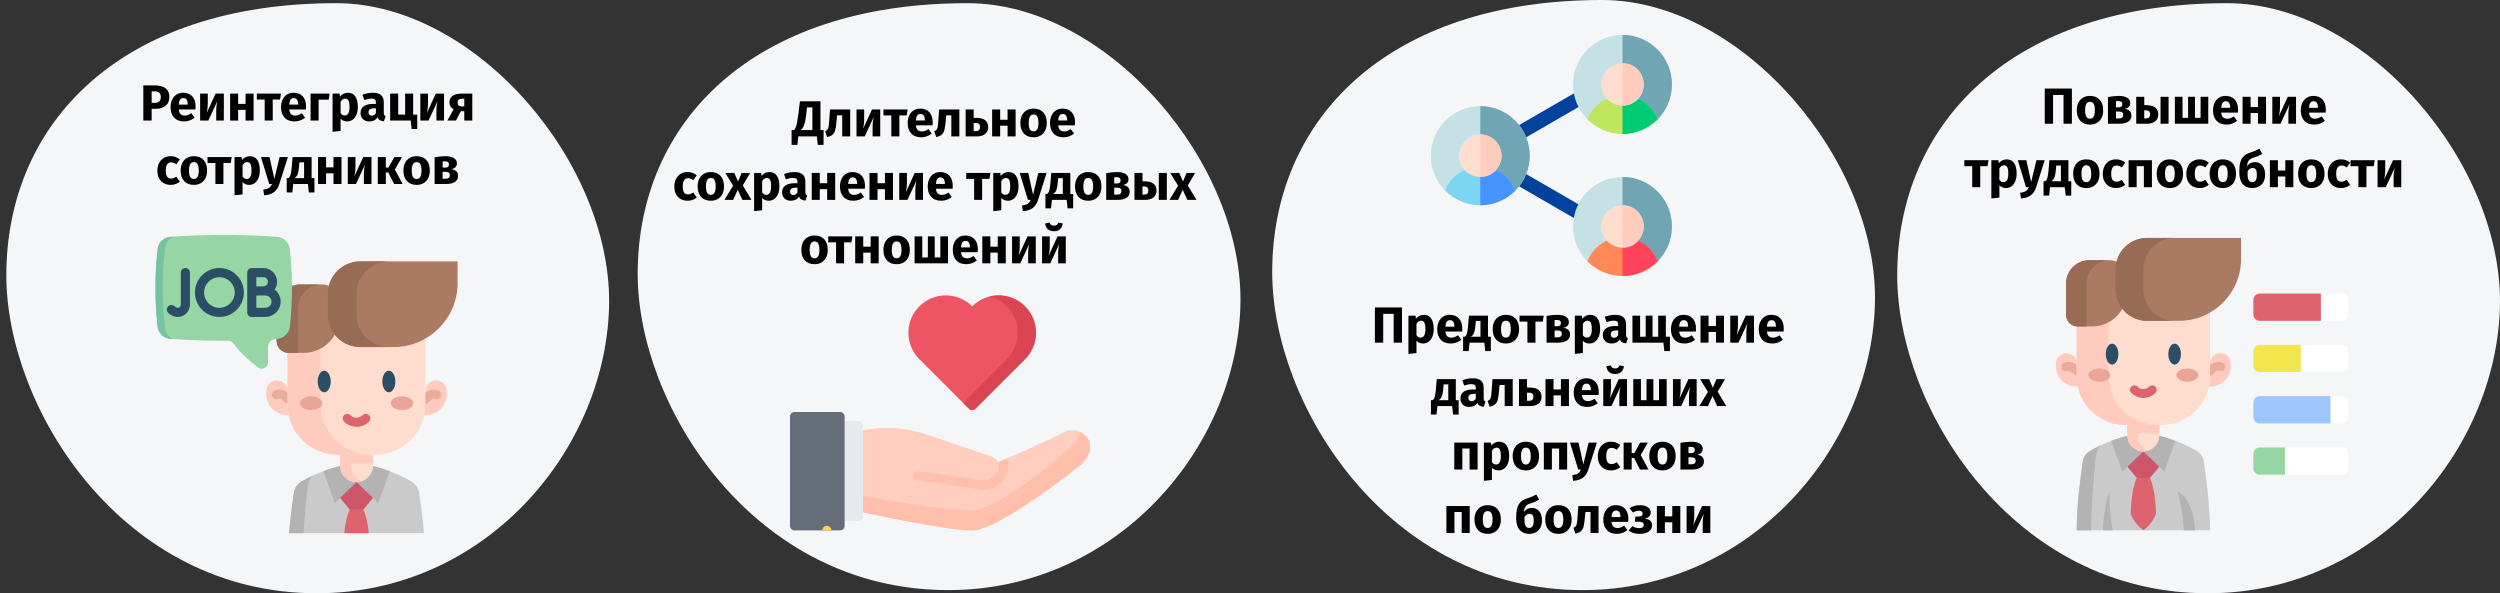 <?xml version="1.0" encoding="UTF-8"?>
<svg xmlns="http://www.w3.org/2000/svg" xmlns:xlink="http://www.w3.org/1999/xlink" width="788px" height="187px" viewBox="0 0 788 187" version="1.1">
  <rect x="0" y="0" width="788" height="187" fill="#333333" stroke="none"/>
  <title>Group 54@2x</title>
  <g id="Page-1" stroke="none" stroke-width="1" fill="none" fill-rule="evenodd">
    <g id="vorlage" transform="translate(-124, -13414)">
      <g id="Group-54" transform="translate(124, 13414)">
        <g id="Oval-Copy-2-Clipped" transform="translate(2, 1)" fill="#F5F6F7" fill-rule="nonzero">
          <path d="M97.864,186 C150.74,186 188.482,141.387 189.963,96.243 C191.444,51.099 148.284,0 103.966,0 C36.01,0 0,37.829 0,85.794 C0,127.513 36.292,186 97.864,186 Z" id="Oval-Copy-2"></path>
        </g>
        <g id="employee-2-Clipped" transform="translate(49, 74.057)" fill-rule="nonzero">
          <g id="Group">
            <path d="M84.637,94.002 L42.119,94.002 C42.574,88.701 43.258,83.821 43.663,81.152 C43.875,79.76 44.694,78.529 45.902,77.805 C48.202,76.426 50.631,75.333 52.922,74.476 C57.155,72.887 60.918,72.103 62.537,71.812 C63.094,71.71 63.662,71.71 64.22,71.812 C65.838,72.103 69.601,72.887 73.834,74.476 C76.125,75.333 78.554,76.426 80.854,77.805 C82.062,78.529 82.881,79.76 83.094,81.152 C83.498,83.821 84.182,88.702 84.637,94.002 L84.637,94.002 Z" id="Path" fill="#CBCACA"></path>
            <polyline id="Path" fill="#CB5769" points="58.178 82.906 61.231 86.521 63.379 89.291 65.527 86.521 68.58 82.906 68.58 75.292 56.529 75.292"></polyline>
            <path d="M49.677,75.824 C48.743,76.609 48.108,77.926 47.943,79.413 C47.614,82.414 47.046,88.008 46.692,94.002 L42.119,94.002 C42.574,88.702 43.258,83.821 43.663,81.152 C43.875,79.76 44.694,78.529 45.902,77.805 C47.136,77.065 48.409,76.407 49.677,75.824 L49.677,75.824 Z" id="Path" fill="#B3B3B3"></path>
            <path d="M73.835,74.476 L70.229,84.491 L63.379,77.906 L56.529,84.491 L52.923,74.476 C57.156,72.887 60.919,72.103 62.537,71.811 C63.095,71.71 63.663,71.71 64.22,71.811 C65.838,72.103 69.602,72.887 73.835,74.476 Z" id="Path" fill="#B3B3B3"></path>
            <path d="M68.579,64.021 L68.579,72.706 C68.579,75.577 66.251,77.905 63.379,77.905 C60.506,77.905 58.178,75.577 58.178,72.706 L58.178,64.021 L68.579,64.021 Z" id="Path" fill="#FFDDCE"></path>
            <path d="M65.077,77.622 C64.545,77.805 63.974,77.905 63.38,77.905 C60.507,77.905 58.178,75.577 58.178,72.705 L58.178,64.021 L61.574,64.021 L61.574,72.705 C61.574,74.984 63.038,76.919 65.077,77.622 L65.077,77.622 Z" id="Path" fill="#FFCBBE"></path>
            <path d="M41.654,56.789 C37.904,56.789 34.864,53.75 34.864,50 C34.864,49.484 34.922,48.981 35.031,48.498 C35.912,44.598 41.654,45.238 41.654,49.236 L85.104,49.236 C85.104,45.237 90.846,44.598 91.727,48.498 C91.836,48.981 91.893,49.484 91.893,50 C91.893,53.75 88.854,56.789 85.104,56.789" id="Path" fill="#FFCBBE"></path>
            <path d="M41.655,53.197 C41.204,53.197 40.76,52.985 40.48,52.59 C40.449,52.548 39.541,51.326 38.665,51.68 C37.928,51.977 37.091,51.621 36.793,50.884 C36.496,50.148 36.852,49.31 37.589,49.013 C38.86,48.5 40.238,48.702 41.47,49.583 C42.281,50.163 42.779,50.859 42.833,50.936 C43.287,51.587 43.128,52.484 42.477,52.938 C42.226,53.113 41.939,53.197 41.655,53.197 L41.655,53.197 Z" id="Path" fill="#EAAC9D"></path>
            <path d="M85.103,53.203 C84.818,53.203 84.53,53.118 84.278,52.942 C83.627,52.488 83.47,51.587 83.925,50.936 C83.979,50.859 84.476,50.163 85.288,49.583 C86.519,48.703 87.898,48.5 89.169,49.013 C89.905,49.31 90.261,50.148 89.964,50.884 C89.667,51.621 88.829,51.977 88.093,51.68 C87.205,51.322 86.286,52.578 86.277,52.59 C85.998,52.99 85.554,53.203 85.103,53.203 Z" id="Path" fill="#EAAC9D"></path>
            <polygon id="Path" fill="#FFCBBE" points="58.178 64.021 68.579 64.021 68.579 72.022 58.178 72.022"></polygon>
            <path d="M69.269,69.269 L57.488,69.269 C48.743,69.269 41.653,62.179 41.653,53.434 L41.653,31.102 L85.104,31.102 L85.104,53.435 C85.104,62.179 78.015,69.269 69.269,69.269 L69.269,69.269 Z" id="Path" fill="#FFDDCE"></path>
            <path d="M67.889,69.269 L57.488,69.269 C48.744,69.269 41.654,62.179 41.654,53.435 L41.654,31.101 L52.055,31.101 L52.055,53.435 C52.055,62.179 59.144,69.269 67.889,69.269 L67.889,69.269 Z" id="Path" fill="#FFCBBE"></path>
            <ellipse id="Oval" fill="#2B4D66" cx="53.192" cy="46.194" rx="2.054" ry="3.407"></ellipse>
            <ellipse id="Oval" fill="#2B4D66" cx="73.566" cy="46.194" rx="2.054" ry="3.407"></ellipse>
            <g id="Oval" transform="translate(45.491, 50.863)" fill="#EAA598">
              <ellipse cx="32.22" cy="2.162" rx="3.556" ry="2.162"></ellipse>
              <ellipse cx="3.556" cy="2.162" rx="3.556" ry="2.162"></ellipse>
            </g>
            <path d="M52.489,15.601 L45.765,15.601 C41.588,15.601 38.202,18.987 38.202,23.164 L38.202,33.407 C38.202,35.489 39.89,37.177 41.973,37.177 L46.7,37.177 C52.926,37.177 57.974,32.13 57.974,25.904 L57.974,21.085 C57.974,18.056 55.518,15.601 52.489,15.601 Z" id="Path" fill="#AA7A63"></path>
            <path d="M52.448,15.599 C48.272,15.599 44.885,18.986 44.885,23.164 L44.885,37.177 L41.973,37.177 C39.89,37.177 38.202,35.489 38.202,33.406 L38.202,23.164 C38.202,18.986 41.588,15.599 45.765,15.599 L52.448,15.599 L52.448,15.599 Z" id="Path" fill="#986B54"></path>
            <path d="M75.062,35.335 L64.592,35.335 C58.923,35.335 54.328,30.74 54.328,25.071 L54.328,18.601 C54.328,12.932 58.923,8.337 64.592,8.337 L95.232,8.337 L95.232,15.166 C95.232,26.305 86.201,35.335 75.062,35.335 L75.062,35.335 Z" id="Path" fill="#AA7A63"></path>
            <path d="M73.643,35.335 L64.592,35.335 C58.922,35.335 54.328,30.74 54.328,25.071 L54.328,18.601 C54.328,12.931 58.922,8.337 64.592,8.337 L73.643,8.337 C67.973,8.337 63.379,12.931 63.379,18.601 L63.379,25.071 C63.379,30.74 67.973,35.335 73.643,35.335 Z" id="Path" fill="#986B54"></path>
            <path d="M67.252,94.002 L59.504,94.002 C59.749,91.623 60.242,88.696 61.231,86.52 L65.527,86.52 C66.514,88.696 67.007,91.623 67.252,94.002 Z" id="Path" fill="#DD636E"></path>
            <path d="M63.379,60.473 C61.955,60.473 60.532,59.931 59.449,58.847 C58.887,58.286 58.887,57.375 59.449,56.814 C60.01,56.252 60.92,56.252 61.482,56.814 C62.528,57.86 64.23,57.86 65.275,56.814 C65.837,56.252 66.747,56.252 67.309,56.814 C67.87,57.375 67.87,58.286 67.309,58.847 C66.225,59.931 64.802,60.473 63.379,60.473 Z" id="Path" fill="#DD636E"></path>
            <path d="M42.369,28.853 C42.137,30.963 40.428,32.612 38.31,32.76 C38.135,32.772 37.961,32.785 37.787,32.796 C36.495,32.883 35.491,33.956 35.491,35.251 L35.491,40.145 C35.491,41.791 33.607,42.725 32.298,41.728 C29.908,39.908 26.728,37.2 24.778,34.393 C24.316,33.728 23.554,33.34 22.744,33.345 C16.738,33.375 10.732,33.182 4.726,32.76 C3.052,32.643 1.63,31.591 0.997,30.11 C0.828,29.722 0.716,29.302 0.668,28.863 C-0.222,20.738 -0.222,12.612 0.668,4.485 C0.899,2.378 2.609,0.737 4.724,0.589 C13.671,-0.039 22.617,-0.165 31.563,0.212 C33.811,0.305 36.061,0.43 38.309,0.589 C40.425,0.737 42.136,2.378 42.368,4.486 C43.257,12.608 43.257,20.73 42.369,28.853 Z" id="Path" fill="#95D6A4"></path>
            <path d="M2.959,4.262 C2.048,12.582 2.048,20.902 2.959,29.219 C3.008,29.67 3.123,30.099 3.296,30.497 C3.736,31.528 4.55,32.355 5.565,32.817 C5.285,32.799 5.006,32.78 4.726,32.76 C3.051,32.643 1.63,31.591 0.997,30.11 C0.828,29.722 0.715,29.302 0.668,28.863 C-0.223,20.738 -0.223,12.612 0.668,4.486 C0.899,2.378 2.609,0.737 4.723,0.589 C5.136,0.561 5.549,0.532 5.963,0.506 C4.353,1.06 3.152,2.503 2.959,4.262 Z" id="Path" fill="#78C2A4"></path>
            <g transform="translate(3.58, 10.431)" fill="#2B4D66">
              <path d="M5.856,-5.55111512e-17 C5.062,-5.55111512e-17 4.419,0.644 4.419,1.438 L4.419,11.462 C4.419,11.873 4.208,12.245 3.868,12.434 C3.229,12.789 2.497,12.113 2.448,12.066 C1.887,11.512 0.984,11.513 0.424,12.07 C-0.139,12.629 -0.142,13.54 0.418,14.103 C1.006,14.694 2.143,15.424 3.471,15.424 C4.043,15.424 4.65,15.289 5.264,14.948 C6.516,14.253 7.294,12.917 7.294,11.462 L7.294,1.438 C7.294,0.644 6.651,-5.55111512e-17 5.856,-5.55111512e-17 L5.856,-5.55111512e-17 Z" id="Path"></path>
              <path d="M33.986,6.771 C34.466,6.074 34.748,5.232 34.748,4.324 C34.748,1.94 32.808,-5.55111512e-17 30.424,-5.55111512e-17 L26.781,-5.55111512e-17 C25.986,-5.55111512e-17 25.343,0.644 25.343,1.438 L25.343,7.213 L25.343,7.223 L25.343,13.981 C25.343,14.363 25.495,14.73 25.766,14.999 C26.036,15.268 26.401,15.418 26.781,15.418 L26.787,15.418 C26.787,15.418 30.137,15.403 31.06,15.403 C33.715,15.403 35.874,13.244 35.874,10.589 C35.874,9.035 35.133,7.651 33.986,6.771 Z M30.424,2.876 C31.223,2.876 31.872,3.525 31.872,4.324 C31.872,5.122 31.223,5.772 30.424,5.772 C30.157,5.772 29.654,5.774 29.106,5.776 L28.218,5.776 L28.218,2.876 L30.424,2.876 Z M31.06,12.528 C30.539,12.528 29.248,12.533 28.218,12.537 L28.218,8.655 C28.509,8.653 28.816,8.652 29.11,8.651 L31.06,8.651 C32.129,8.651 32.999,9.521 32.999,10.59 C32.999,11.658 32.129,12.528 31.06,12.528 L31.06,12.528 Z" id="Shape"></path>
              <path d="M16.578,-5.55111512e-17 C12.327,-5.55111512e-17 8.868,3.458 8.868,7.709 C8.868,11.96 12.327,15.418 16.578,15.418 C20.828,15.418 24.287,11.96 24.287,7.709 C24.287,3.458 20.828,-5.55111512e-17 16.578,-5.55111512e-17 Z M16.578,12.543 C13.912,12.543 11.744,10.375 11.744,7.709 C11.744,5.044 13.912,2.876 16.578,2.876 C19.243,2.876 21.411,5.044 21.411,7.709 C21.411,10.375 19.243,12.543 16.578,12.543 Z" id="Shape"></path>
            </g>
          </g>
        </g>
        <g id="Oval-Copy-10-Clipped" transform="translate(401, 0)" fill="#F5F6F7" fill-rule="nonzero">
          <path d="M97.864,186 C150.74,186 188.482,141.387 189.963,96.243 C191.444,51.099 148.284,0 103.966,0 C36.01,0 0,37.829 0,85.794 C0,127.513 36.292,186 97.864,186 Z" id="Oval-Copy-10"></path>
        </g>
        <g id="employee-Clipped" transform="translate(451, 11)" fill-rule="nonzero">
          <g id="Path">
            <path d="M27.159,33.612 C26.39,33.612 25.642,33.212 25.229,32.496 C24.614,31.429 24.979,30.064 26.044,29.448 L45.912,17.955 C46.977,17.339 48.339,17.704 48.954,18.772 C49.569,19.839 49.204,21.203 48.139,21.819 L28.271,33.312 C27.92,33.515 27.537,33.612 27.159,33.612 L27.159,33.612 Z" fill="#00429D"></path>
            <path d="M47.634,58.846 C47.256,58.846 46.873,58.75 46.523,58.547 L26.044,46.7 C24.979,46.084 24.614,44.72 25.229,43.653 C25.844,42.586 27.205,42.22 28.271,42.836 L48.749,54.683 C49.814,55.299 50.179,56.663 49.564,57.73 C49.152,58.446 48.403,58.846 47.634,58.846 Z" fill="#00429D"></path>
            <path d="M15.03,48.984 C10.733,48.984 7.392,51.939 4.57,49.112 C1.748,46.284 0,42.38 0,38.074 C0,29.463 6.992,22.458 15.586,22.458 C24.18,22.458 31.172,29.463 31.172,38.074 C31.172,42.355 29.444,46.24 26.65,49.064 C23.824,51.92 19.352,48.984 15.03,48.984 L15.03,48.984 Z" fill="#C5E1E6"></path>
            <path d="M15.586,22.458 L15.586,49 C19.732,49.226 23.945,51.797 26.65,49.064 C29.444,46.24 31.172,42.355 31.172,38.074 C31.172,29.463 24.18,22.458 15.586,22.458 Z" fill="#70A6B3"></path>
            <path d="M15.586,41.466 C10.544,41.466 6.24,44.619 4.523,49.063 C7.349,51.919 11.264,53.691 15.586,53.691 C19.907,53.691 23.823,51.919 26.649,49.063 C24.932,44.619 20.628,41.466 15.586,41.466 Z" fill="#7DD5F4"></path>
            <path d="M15.586,41.466 L15.586,53.691 C19.907,53.691 23.823,51.919 26.649,49.063 C24.932,44.619 20.628,41.466 15.586,41.466 Z" fill="#4793FF"></path>
            <path d="M15.586,44.767 C11.903,44.767 8.906,41.765 8.906,38.074 C8.906,34.384 11.903,31.382 15.586,31.382 C19.269,31.382 22.266,34.384 22.266,38.074 C22.266,41.765 19.269,44.767 15.586,44.767 Z" fill="#FFDECF"></path>
            <path d="M15.586,31.382 L15.586,44.767 C19.269,44.767 22.266,41.765 22.266,38.074 C22.266,34.384 19.269,31.382 15.586,31.382 Z" fill="#FFCDBE"></path>
            <path d="M59.858,26.527 C55.561,26.527 52.22,29.482 49.398,26.654 C46.576,23.826 44.828,19.922 44.828,15.616 C44.828,7.006 51.82,0 60.414,0 C69.008,0 76,7.006 76,15.616 C76,19.898 74.272,23.782 71.478,26.606 C68.652,29.462 64.18,26.527 59.858,26.527 L59.858,26.527 Z" fill="#C5E1E6"></path>
            <path d="M60.414,0 L60.414,26.542 C64.56,26.768 68.773,29.339 71.478,26.606 C74.272,23.782 76,19.898 76,15.616 C76,7.006 69.008,0 60.414,0 L60.414,0 Z" fill="#70A6B3"></path>
            <path d="M60.414,19.008 C55.372,19.008 51.068,22.161 49.351,26.605 C52.177,29.461 56.093,31.233 60.414,31.233 C64.736,31.233 68.651,29.461 71.477,26.605 C69.76,22.161 65.456,19.008 60.414,19.008 Z" fill="#BEE75E"></path>
            <path d="M60.414,19.008 L60.414,31.233 C64.736,31.233 68.651,29.461 71.477,26.605 C69.76,22.161 65.456,19.008 60.414,19.008 Z" fill="#00CB75"></path>
            <path d="M60.414,22.309 C56.731,22.309 53.734,19.307 53.734,15.616 C53.734,11.926 56.731,8.924 60.414,8.924 C64.097,8.924 67.094,11.926 67.094,15.616 C67.094,19.307 64.097,22.309 60.414,22.309 Z" fill="#FFDECF"></path>
            <path d="M60.414,8.924 L60.414,22.309 C64.097,22.309 67.094,19.307 67.094,15.616 C67.094,11.926 64.097,8.924 60.414,8.924 Z" fill="#FFCDBE"></path>
            <path d="M59.858,71.294 C55.561,71.294 52.22,74.249 49.398,71.421 C46.576,68.593 44.828,64.689 44.828,60.384 C44.828,51.773 51.82,44.767 60.414,44.767 C69.008,44.767 76,51.773 76,60.384 C76,64.665 74.272,68.549 71.478,71.373 C68.652,74.229 64.18,71.294 59.858,71.294 L59.858,71.294 Z" fill="#C5E1E6"></path>
            <path d="M60.414,44.767 L60.414,71.31 C64.56,71.535 68.773,74.107 71.478,71.373 C74.272,68.549 76,64.665 76,60.384 C76,51.773 69.008,44.767 60.414,44.767 L60.414,44.767 Z" fill="#70A6B3"></path>
            <path d="M60.414,63.775 C55.372,63.775 51.068,66.928 49.351,71.372 C52.177,74.228 56.093,76 60.414,76 C64.736,76 68.651,74.228 71.477,71.372 C69.76,66.928 65.456,63.775 60.414,63.775 Z" fill="#FF8856"></path>
            <path d="M60.414,63.775 L60.414,76 C64.736,76 68.651,74.228 71.477,71.372 C69.76,66.928 65.456,63.775 60.414,63.775 Z" fill="#FF435B"></path>
            <path d="M60.414,67.076 C56.731,67.076 53.734,64.074 53.734,60.384 C53.734,56.693 56.731,53.691 60.414,53.691 C64.097,53.691 67.094,56.693 67.094,60.384 C67.094,64.074 64.097,67.076 60.414,67.076 Z" fill="#FFDECF"></path>
            <path d="M60.414,53.691 L60.414,67.076 C64.097,67.076 67.094,64.074 67.094,60.384 C67.094,56.693 64.097,53.691 60.414,53.691 Z" fill="#FFCDBE"></path>
          </g>
        </g>
        <path d="M298.864,186 C351.74,186 389.482,141.627 390.963,96.726 C392.444,51.825 349.284,1 304.966,1 C237.01,1 201,38.626 201,86.332 C201,127.828 237.292,186 298.864,186 Z" id="Oval-Copy-4" fill="#F5F6F7" fill-rule="nonzero"></path>
        <g id="Oval-Copy-3-Clipped" transform="translate(598, 1)" fill="#F5F6F7" fill-rule="nonzero">
          <path d="M97.864,186 C150.74,186 188.482,141.387 189.963,96.243 C191.444,51.099 148.284,0 103.966,0 C36.01,0 0,37.829 0,85.794 C0,127.513 36.292,186 97.864,186 Z" id="Oval-Copy-3"></path>
        </g>
        <g id="skills-Clipped" transform="translate(648, 75)" fill-rule="nonzero">
          <g id="Group">
            <path d="M72.243,66.033 L75.817,70.323 L72.243,74.613 L64.278,74.613 C63.162,74.613 62.257,73.71 62.257,72.593 L62.257,68.052 C62.257,66.936 63.162,66.033 64.278,66.033 L72.243,66.033 L72.243,66.033 Z" id="Path" fill="#95D6A4"></path>
            <path d="M92.16,68.052 L92.16,72.593 C92.16,73.71 91.255,74.613 90.139,74.613 L72.242,74.613 L72.242,66.033 L90.139,66.033 C91.255,66.033 92.16,66.936 92.16,68.052 Z" id="Path" fill="#FFFFFF"></path>
            <path d="M86.593,49.866 L89.377,54.157 L86.593,58.448 L64.278,58.448 C63.162,58.448 62.257,57.543 62.257,56.426 L62.257,51.887 C62.257,50.771 63.162,49.866 64.278,49.866 L86.593,49.866 L86.593,49.866 Z" id="Path" fill="#9DC6FB"></path>
            <path d="M92.16,51.887 L92.16,56.427 C92.16,57.543 91.255,58.448 90.139,58.448 L86.593,58.448 L86.593,49.866 L90.139,49.866 C91.255,49.866 92.16,50.771 92.16,51.887 L92.16,51.887 Z" id="Path" fill="#FFFFFF"></path>
            <path d="M77.208,33.699 L80.115,37.991 L77.208,42.281 L64.278,42.281 C63.162,42.281 62.257,41.376 62.257,40.26 L62.257,35.72 C62.257,34.604 63.162,33.699 64.278,33.699 L77.208,33.699 Z" id="Path" fill="#F1E64D"></path>
            <path d="M92.16,35.72 L92.16,40.26 C92.16,41.376 91.255,42.281 90.139,42.281 L77.208,42.281 L77.208,33.699 L90.139,33.699 C91.255,33.699 92.16,34.604 92.16,35.72 Z" id="Path" fill="#FFFFFF"></path>
            <g>
              <path d="M48.594,92.16 L6.567,92.16 C6.567,84.175 7.884,74.562 8.511,70.431 C8.717,69.084 9.508,67.894 10.677,67.193 C12.902,65.86 15.251,64.803 17.467,63.974 C21.561,62.437 25.202,61.678 26.767,61.396 C27.306,61.298 27.855,61.298 28.395,61.396 C29.96,61.678 33.6,62.436 37.694,63.974 C39.91,64.803 42.26,65.86 44.485,67.193 C45.653,67.894 46.445,69.084 46.651,70.431 C47.277,74.562 48.594,84.175 48.594,92.16 Z" id="Path" fill="#CBCACA"></path>
              <path d="M17.951,92.16 L14.836,92.16 C14.836,86.851 16.8,79.823 16.8,79.823 C16.8,79.823 16.848,86.773 17.951,92.16 Z" id="Path" fill="#B3B3B3"></path>
              <path d="M43.826,92.16 L40.325,92.16 C40.325,86.851 38.362,79.823 38.362,79.823 C38.362,79.823 43.698,82.593 43.826,92.16 L43.826,92.16 Z" id="Path" fill="#B3B3B3"></path>
              <polyline id="Path" fill="#CB5769" points="22.55 72.128 25.503 75.624 27.581 78.304 29.658 75.624 32.611 72.128 32.611 64.763 20.955 64.763"></polyline>
              <path d="M10.677,67.193 C11.871,66.477 13.102,65.841 14.328,65.278 C13.425,66.036 12.811,67.31 12.651,68.749 C12.162,73.201 11.131,83.557 11.131,92.16 L6.567,92.16 C6.567,84.175 7.884,74.562 8.511,70.431 C8.717,69.084 9.508,67.894 10.677,67.193 L10.677,67.193 Z" id="Path" fill="#B3B3B3"></path>
              <path d="M37.694,63.974 L34.206,73.661 L27.581,67.291 L20.955,73.661 L17.467,63.974 C21.561,62.437 25.202,61.678 26.767,61.396 C27.306,61.298 27.855,61.298 28.395,61.396 C29.96,61.678 33.6,62.437 37.694,63.974 L37.694,63.974 Z" id="Path" fill="#B3B3B3"></path>
              <path d="M32.611,53.861 L32.611,62.261 C32.611,65.039 30.359,67.291 27.581,67.291 C24.802,67.291 22.55,65.039 22.55,62.261 L22.55,53.861 L32.611,53.861 Z" id="Path" fill="#FFDDCE"></path>
              <path d="M29.224,67.017 C28.709,67.194 28.157,67.291 27.581,67.291 C24.802,67.291 22.55,65.039 22.55,62.261 L22.55,53.861 L25.835,53.861 L25.835,62.261 C25.835,64.465 27.251,66.337 29.224,67.017 Z" id="Path" fill="#FFCBBE"></path>
              <path d="M6.567,46.866 C2.94,46.866 0,43.926 0,40.299 C0,39.8 0.056,39.314 0.161,38.847 C1.013,35.074 6.567,35.693 6.567,39.56 L48.595,39.56 C48.595,35.693 54.148,35.074 55,38.847 C55.106,39.314 55.162,39.8 55.162,40.299 C55.162,43.926 52.221,46.866 48.595,46.866" id="Path" fill="#FFCBBE"></path>
              <path d="M6.568,43.392 C6.132,43.392 5.702,43.187 5.432,42.804 C5.402,42.764 4.524,41.582 3.676,41.924 C2.964,42.211 2.153,41.867 1.866,41.155 C1.578,40.442 1.923,39.632 2.635,39.345 C3.864,38.849 5.198,39.044 6.389,39.896 C7.174,40.457 7.655,41.13 7.707,41.205 C8.147,41.835 7.993,42.701 7.363,43.141 C7.12,43.31 6.843,43.392 6.568,43.392 L6.568,43.392 Z" id="Path" fill="#EAAC9D"></path>
              <path d="M48.593,43.397 C48.318,43.397 48.039,43.315 47.796,43.145 C47.166,42.706 47.014,41.834 47.454,41.205 C47.506,41.13 47.987,40.457 48.772,39.896 C49.964,39.044 51.297,38.849 52.526,39.344 C53.238,39.632 53.583,40.442 53.295,41.154 C53.008,41.867 52.198,42.211 51.485,41.924 C50.627,41.577 49.738,42.792 49.729,42.805 C49.46,43.191 49.03,43.397 48.593,43.397 L48.593,43.397 Z" id="Path" fill="#EAAC9D"></path>
              <polygon id="Path" fill="#FFCBBE" points="22.55 53.861 32.611 53.861 32.611 61.6 22.55 61.6"></polygon>
              <path d="M33.278,58.937 L21.883,58.937 C13.424,58.937 6.567,52.08 6.567,43.621 L6.567,22.02 L48.594,22.02 L48.594,43.621 C48.594,52.08 41.737,58.937 33.278,58.937 Z" id="Path" fill="#FFDDCE"></path>
              <path d="M31.944,58.937 L21.883,58.937 C13.425,58.937 6.567,52.079 6.567,43.621 L6.567,22.019 L16.628,22.019 L16.628,43.621 C16.628,52.079 23.484,58.937 31.944,58.937 Z" id="Path" fill="#FFCBBE"></path>
              <g id="Oval" transform="translate(15.74, 33.323)" fill="#2B4D66">
                <ellipse cx="1.987" cy="3.296" rx="1.987" ry="3.296"></ellipse>
                <ellipse cx="21.694" cy="3.296" rx="1.987" ry="3.296"></ellipse>
              </g>
              <g id="Oval" transform="translate(10.278, 41.134)" fill="#EAA598">
                <ellipse cx="31.165" cy="2.092" rx="3.44" ry="2.092"></ellipse>
                <ellipse cx="3.44" cy="2.092" rx="3.44" ry="2.092"></ellipse>
              </g>
              <path d="M17.047,7.026 L10.544,7.026 C6.504,7.026 3.228,10.301 3.228,14.342 L3.228,24.249 C3.228,26.263 4.861,27.896 6.876,27.896 L11.448,27.896 C17.47,27.896 22.352,23.014 22.352,16.992 L22.352,12.331 C22.352,9.401 19.977,7.026 17.047,7.026 Z" id="Path" fill="#AA7A63"></path>
              <path d="M17.008,7.025 C12.968,7.025 9.693,10.301 9.693,14.342 L9.693,27.896 L6.876,27.896 C4.861,27.896 3.228,26.263 3.228,24.249 L3.228,14.342 C3.228,10.3 6.504,7.025 10.544,7.025 L17.008,7.025 Z" id="Path" fill="#986B54"></path>
              <path d="M38.881,26.115 L28.754,26.115 C23.271,26.115 18.826,21.67 18.826,16.187 L18.826,9.928 C18.826,4.445 23.271,5.07406617e-16 28.754,5.07406617e-16 L58.391,5.07406617e-16 L58.391,6.605 C58.391,17.38 49.656,26.115 38.881,26.115 Z" id="Path" fill="#AA7A63"></path>
              <path d="M37.508,26.114 L28.754,26.114 C23.27,26.114 18.826,21.67 18.826,16.187 L18.826,9.928 C18.826,4.444 23.27,0.001 28.754,0.001 L37.508,0.001 C32.025,0.001 27.581,4.444 27.581,9.928 L27.581,16.187 C27.581,21.67 32.025,26.114 37.508,26.114 Z" id="Path" fill="#986B54"></path>
              <g id="Path" transform="translate(23.372, 46.482)" fill="#DD636E">
                <path d="M6.286,29.142 C8.194,33.341 8.194,40.436 8.194,40.436 C8.194,40.436 7.344,43.31 4.209,45.677 L4.209,45.677 C1.074,43.31 0.224,40.436 0.224,40.436 C0.224,40.436 0.224,33.341 2.131,29.142"></path>
                <path d="M4.209,3.946 C2.832,3.946 1.456,3.422 0.407,2.374 C-0.136,1.831 -0.136,0.951 0.407,0.407 C0.95,-0.136 1.831,-0.136 2.374,0.407 C3.386,1.419 5.032,1.419 6.043,0.407 C6.586,-0.136 7.467,-0.136 8.01,0.407 C8.554,0.95 8.554,1.831 8.01,2.374 C6.962,3.422 5.585,3.946 4.209,3.946 Z"></path>
              </g>
            </g>
            <path d="M90.139,26.114 L83.535,26.114 C83.535,26.114 69.862,25.209 69.862,24.093 L69.862,19.554 C69.862,18.437 83.535,17.533 83.535,17.533 L90.139,17.533 C91.255,17.533 92.16,18.437 92.16,19.554 L92.16,24.093 C92.16,25.209 91.255,26.114 90.139,26.114 L90.139,26.114 Z" id="Path" fill="#FFFFFF"></path>
            <path d="M83.535,17.532 L83.535,26.114 L64.278,26.114 C63.162,26.114 62.257,25.209 62.257,24.093 L62.257,19.554 C62.257,18.437 63.162,17.532 64.278,17.532 L83.535,17.532 Z" id="Path" fill="#DD636E"></path>
          </g>
        </g>
        <g id="hand-Clipped" transform="translate(249, 93.107)" fill-rule="nonzero">
          <g id="Group">
            <path d="M65.752,52.541 L68.909,51.106 C76.087,48.234 86.136,43.269 86.136,43.269 C88.892,41.69 92.395,42.61 93.976,45.363 C95.555,48.122 93.976,51.105 91.879,53.203 C91.879,53.203 66.038,74.075 57.424,74.075 C48.81,74.075 22.97,68.333 22.97,68.333 L22.97,42.492 C37.325,40.109 42.235,43.927 63.166,50.618 C64.316,51.106 65.09,51.795 65.578,52.631 L65.752,52.541 Z" id="Path" fill="#FFCEBF"></path>
            <g id="Path" transform="translate(22.97, 43.117)" fill="#FFBFAB">
              <path d="M71.007,2.246 C70.429,1.239 69.591,0.485 68.632,4.71844785e-16 C68.281,1.601 67.258,3.123 66.038,4.343 C66.038,4.343 43.068,24.689 34.454,24.689 C27.591,24.689 6.948,21.576 1.69309011e-15,20.096 L1.69309011e-15,25.216 C1.69309011e-15,25.216 25.841,30.958 34.454,30.958 C43.068,30.958 68.909,10.086 68.909,10.086 C71.007,7.988 72.585,5.005 71.007,2.246 Z"></path>
              <path d="M38.187,18.147 C40.514,18.147 42.878,16.854 44.443,14.653 C45.948,12.536 46.251,10.122 45.281,8.291 L42.782,9.424 L42.67,9.48 C42.69,9.511 42.732,9.567 42.746,9.589 C43.226,10.428 42.973,11.763 42.101,12.991 C41.142,14.342 39.373,15.554 37.584,15.223 C34.769,14.707 18.127,12.436 17.421,12.34 C16.644,12.228 15.912,12.783 15.806,13.568 C15.699,14.353 16.249,15.077 17.034,15.183 C17.205,15.206 34.318,17.541 37.062,18.043 C37.435,18.113 37.811,18.147 38.187,18.147 Z"></path>
            </g>
            <path d="M21.534,39.621 L17.227,39.621 L17.227,71.12 L21.534,71.12 C22.324,71.12 22.97,70.493 22.97,69.727 C22.97,68.96 22.97,67.687 22.97,66.898 L22.97,43.927 C22.97,43.138 22.97,41.846 22.97,41.056 C22.97,40.267 22.324,39.621 21.534,39.621 Z" id="Path" fill="#E6E9ED"></path>
            <path d="M17.227,69.684 C17.227,70.474 17.227,71.766 17.227,72.556 L17.227,72.64 C17.227,73.429 16.581,74.075 15.792,74.075 L1.436,74.075 C0.646,74.075 0,73.429 0,72.64 L0,38.185 C0,37.395 0.646,36.749 1.436,36.749 L15.792,36.749 C16.581,36.749 17.227,37.396 17.227,38.185 L17.227,38.185 C17.227,38.975 17.227,40.267 17.227,41.056 L17.227,69.684 L17.227,69.684 Z" id="Path" fill="#656D78"></path>
            <path d="M11.633,72.64 L11.602,72.64 C10.812,72.64 10.184,73.285 10.184,74.075 L13.069,74.075 C13.069,73.284 12.424,72.64 11.633,72.64 Z" id="Path" fill="#FFCE54"></path>
            <path d="M74.077,3.445 C69.484,-1.148 62.017,-1.148 57.424,3.445 C52.832,-1.148 45.365,-1.148 40.772,3.445 C36.176,8.037 36.176,15.504 40.772,20.1 L53.26,32.589 L56.271,35.572 L56.273,35.572 C56.534,35.923 56.952,36.152 57.424,36.152 C57.894,36.152 58.31,35.926 58.572,35.577 L58.574,35.577 L74.077,20.1 C78.672,15.504 78.672,8.037 74.077,3.445 Z" id="Path" fill="#ED5565"></path>
            <path d="M74.077,3.445 C71.045,0.413 66.762,-0.616 62.879,0.354 C64.879,0.854 66.772,1.883 68.334,3.445 C72.93,8.037 72.93,15.504 68.334,20.1 L54.547,33.863 L56.272,35.571 L56.273,35.571 C56.535,35.923 56.952,36.152 57.424,36.152 C57.894,36.152 58.31,35.925 58.572,35.576 L58.574,35.576 L74.077,20.1 C78.672,15.504 78.672,8.037 74.077,3.445 Z" id="Path" fill="#DA4453"></path>
          </g>
        </g>
        <rect id="Rectangle" stroke="#979797" fill="#D8D8D8" opacity="0" x="0.5" y="0.5" width="787" height="184"></rect>
        <g id="Реинтеграция-сотрудн" transform="translate(45.176, 26.912)" fill="#000000" fill-rule="nonzero">
          <path d="M3.584,0 C5.045,0 6.181,0.304 6.992,0.912 C7.803,1.52 8.208,2.421 8.208,3.616 C8.208,4.864 7.811,5.805 7.016,6.44 C6.221,7.075 5.157,7.392 3.824,7.392 L2.624,7.392 L2.624,11.088 L0,11.088 L0,0 L3.584,0 Z M3.6,5.504 C4.219,5.504 4.691,5.357 5.016,5.064 C5.341,4.771 5.504,4.288 5.504,3.616 C5.504,2.453 4.853,1.872 3.552,1.872 L2.624,1.872 L2.624,5.504 L3.6,5.504 Z" id="Shape"></path>
          <path d="M16.48,6.672 C16.48,7.024 16.464,7.328 16.432,7.584 L11.168,7.584 C11.253,8.299 11.456,8.8 11.776,9.088 C12.096,9.376 12.539,9.52 13.104,9.52 C13.445,9.52 13.776,9.459 14.096,9.336 C14.416,9.213 14.763,9.024 15.136,8.768 L16.176,10.176 C15.184,10.965 14.08,11.36 12.864,11.36 C11.488,11.36 10.432,10.955 9.696,10.144 C8.96,9.333 8.592,8.245 8.592,6.88 C8.592,6.016 8.747,5.24 9.056,4.552 C9.365,3.864 9.819,3.32 10.416,2.92 C11.013,2.52 11.728,2.32 12.56,2.32 C13.787,2.32 14.747,2.704 15.44,3.472 C16.133,4.24 16.48,5.307 16.48,6.672 Z M14,5.952 C13.979,4.651 13.52,4 12.624,4 C12.187,4 11.848,4.16 11.608,4.48 C11.368,4.8 11.221,5.328 11.168,6.064 L14,6.064 L14,5.952 Z" id="Shape"></path>
          <path d="M25.376,11.088 L22.976,11.088 L22.976,8.064 C22.976,7.467 23.008,6.901 23.072,6.368 C23.136,5.835 23.216,5.387 23.312,5.024 L20.48,11.088 L17.904,11.088 L17.904,2.592 L20.32,2.592 L20.32,5.664 C20.32,6.229 20.285,6.784 20.216,7.328 C20.147,7.872 20.069,8.32 19.984,8.672 L22.784,2.592 L25.376,2.592 L25.376,11.088 Z" id="Path"></path>
          <polygon id="Path" points="32.224 11.088 32.224 7.712 29.888 7.712 29.888 11.088 27.36 11.088 27.36 2.592 29.888 2.592 29.888 5.84 32.224 5.84 32.224 2.592 34.752 2.592 34.752 11.088"></polygon>
          <polygon id="Path" points="43.392 2.592 43.088 4.464 40.784 4.464 40.784 11.088 38.256 11.088 38.256 4.464 35.776 4.464 35.776 2.592"></polygon>
          <path d="M51.296,6.672 C51.296,7.024 51.28,7.328 51.248,7.584 L45.984,7.584 C46.069,8.299 46.272,8.8 46.592,9.088 C46.912,9.376 47.355,9.52 47.92,9.52 C48.261,9.52 48.592,9.459 48.912,9.336 C49.232,9.213 49.579,9.024 49.952,8.768 L50.992,10.176 C50,10.965 48.896,11.36 47.68,11.36 C46.304,11.36 45.248,10.955 44.512,10.144 C43.776,9.333 43.408,8.245 43.408,6.88 C43.408,6.016 43.563,5.24 43.872,4.552 C44.181,3.864 44.635,3.32 45.232,2.92 C45.829,2.52 46.544,2.32 47.376,2.32 C48.603,2.32 49.563,2.704 50.256,3.472 C50.949,4.24 51.296,5.307 51.296,6.672 Z M48.816,5.952 C48.795,4.651 48.336,4 47.44,4 C47.003,4 46.664,4.16 46.424,4.48 C46.184,4.8 46.037,5.328 45.984,6.064 L48.816,6.064 L48.816,5.952 Z" id="Shape"></path>
          <polygon id="Path" points="55.248 11.088 52.72 11.088 52.72 2.592 58.736 2.592 58.432 4.512 55.248 4.512"></polygon>
          <path d="M64.448,2.32 C65.515,2.32 66.309,2.715 66.832,3.504 C67.355,4.293 67.616,5.397 67.616,6.816 C67.616,7.691 67.48,8.472 67.208,9.16 C66.936,9.848 66.544,10.387 66.032,10.776 C65.52,11.165 64.923,11.36 64.24,11.36 C63.387,11.36 62.699,11.067 62.176,10.48 L62.176,14.368 L59.648,14.64 L59.648,2.592 L61.872,2.592 L62,3.536 C62.331,3.12 62.709,2.813 63.136,2.616 C63.563,2.419 64,2.32 64.448,2.32 Z M63.472,9.504 C64.485,9.504 64.992,8.619 64.992,6.848 C64.992,5.845 64.88,5.149 64.656,4.76 C64.432,4.371 64.096,4.176 63.648,4.176 C63.36,4.176 63.091,4.261 62.84,4.432 C62.589,4.603 62.368,4.848 62.176,5.168 L62.176,8.752 C62.517,9.253 62.949,9.504 63.472,9.504 Z" id="Shape"></path>
          <path d="M75.792,8.624 C75.792,8.944 75.837,9.179 75.928,9.328 C76.019,9.477 76.165,9.589 76.368,9.664 L75.84,11.312 C75.317,11.269 74.891,11.155 74.56,10.968 C74.229,10.781 73.973,10.485 73.792,10.08 C73.237,10.933 72.384,11.36 71.232,11.36 C70.389,11.36 69.717,11.115 69.216,10.624 C68.715,10.133 68.464,9.493 68.464,8.704 C68.464,7.776 68.805,7.067 69.488,6.576 C70.171,6.085 71.157,5.84 72.448,5.84 L73.312,5.84 L73.312,5.472 C73.312,4.971 73.205,4.627 72.992,4.44 C72.779,4.253 72.405,4.16 71.872,4.16 C71.595,4.16 71.259,4.2 70.864,4.28 C70.469,4.36 70.064,4.469 69.648,4.608 L69.072,2.944 C69.605,2.741 70.152,2.587 70.712,2.48 C71.272,2.373 71.792,2.32 72.272,2.32 C73.488,2.32 74.379,2.571 74.944,3.072 C75.509,3.573 75.792,4.325 75.792,5.328 L75.792,8.624 Z M71.968,9.552 C72.544,9.552 72.992,9.28 73.312,8.736 L73.312,7.232 L72.688,7.232 C72.112,7.232 71.683,7.333 71.4,7.536 C71.117,7.739 70.976,8.053 70.976,8.48 C70.976,8.821 71.064,9.085 71.24,9.272 C71.416,9.459 71.659,9.552 71.968,9.552 Z" id="Shape"></path>
          <polygon id="Path" points="85.056 9.232 86.336 9.232 86.336 13.744 84.576 13.744 84.288 11.088 77.808 11.088 77.808 2.592 80.336 2.592 80.336 9.216 82.528 9.216 82.528 2.592 85.056 2.592"></polygon>
          <path d="M94.784,11.088 L92.384,11.088 L92.384,8.064 C92.384,7.467 92.416,6.901 92.48,6.368 C92.544,5.835 92.624,5.387 92.72,5.024 L89.888,11.088 L87.312,11.088 L87.312,2.592 L89.728,2.592 L89.728,5.664 C89.728,6.229 89.693,6.784 89.624,7.328 C89.555,7.872 89.477,8.32 89.392,8.672 L92.192,2.592 L94.784,2.592 L94.784,11.088 Z" id="Path"></path>
          <path d="M103.696,2.592 L103.696,11.088 L101.168,11.088 L101.168,8.128 L100.08,8.128 L98.544,11.088 L95.84,11.088 L97.792,7.536 C97.376,7.312 97.053,7.016 96.824,6.648 C96.595,6.28 96.48,5.851 96.48,5.36 C96.48,4.453 96.819,3.765 97.496,3.296 C98.173,2.827 99.157,2.592 100.448,2.592 L103.696,2.592 Z M101.168,6.624 L101.168,4.208 L100.432,4.208 C99.973,4.208 99.629,4.309 99.4,4.512 C99.171,4.715 99.056,5.003 99.056,5.376 C99.056,5.771 99.165,6.077 99.384,6.296 C99.603,6.515 99.936,6.624 100.384,6.624 L101.168,6.624 Z" id="Shape"></path>
          <path d="M8.592,22.32 C9.179,22.32 9.707,22.405 10.176,22.576 C10.645,22.747 11.088,23.008 11.504,23.36 L10.416,24.864 C9.883,24.459 9.344,24.256 8.8,24.256 C8.235,24.256 7.808,24.464 7.52,24.88 C7.232,25.296 7.088,25.968 7.088,26.896 C7.088,27.792 7.232,28.427 7.52,28.8 C7.808,29.173 8.224,29.36 8.768,29.36 C9.056,29.36 9.317,29.315 9.552,29.224 C9.787,29.133 10.069,28.987 10.4,28.784 L11.504,30.352 C10.661,31.024 9.707,31.36 8.64,31.36 C7.776,31.36 7.029,31.176 6.4,30.808 C5.771,30.44 5.285,29.923 4.944,29.256 C4.603,28.589 4.432,27.808 4.432,26.912 C4.432,26.016 4.603,25.221 4.944,24.528 C5.285,23.835 5.771,23.293 6.4,22.904 C7.029,22.515 7.76,22.32 8.592,22.32 Z" id="Path"></path>
          <path d="M15.936,22.32 C17.237,22.32 18.256,22.717 18.992,23.512 C19.728,24.307 20.096,25.419 20.096,26.848 C20.096,27.755 19.928,28.547 19.592,29.224 C19.256,29.901 18.776,30.427 18.152,30.8 C17.528,31.173 16.789,31.36 15.936,31.36 C14.645,31.36 13.629,30.963 12.888,30.168 C12.147,29.373 11.776,28.261 11.776,26.832 C11.776,25.925 11.944,25.133 12.28,24.456 C12.616,23.779 13.096,23.253 13.72,22.88 C14.344,22.507 15.083,22.32 15.936,22.32 Z M15.936,24.176 C15.424,24.176 15.04,24.392 14.784,24.824 C14.528,25.256 14.4,25.925 14.4,26.832 C14.4,27.76 14.525,28.437 14.776,28.864 C15.027,29.291 15.413,29.504 15.936,29.504 C16.448,29.504 16.832,29.288 17.088,28.856 C17.344,28.424 17.472,27.755 17.472,26.848 C17.472,25.92 17.347,25.243 17.096,24.816 C16.845,24.389 16.459,24.176 15.936,24.176 Z" id="Shape"></path>
          <polygon id="Path" points="27.856 22.592 27.552 24.464 25.248 24.464 25.248 31.088 22.72 31.088 22.72 24.464 20.24 24.464 20.24 22.592"></polygon>
          <path d="M33.552,22.32 C34.619,22.32 35.413,22.715 35.936,23.504 C36.459,24.293 36.72,25.397 36.72,26.816 C36.72,27.691 36.584,28.472 36.312,29.16 C36.04,29.848 35.648,30.387 35.136,30.776 C34.624,31.165 34.027,31.36 33.344,31.36 C32.491,31.36 31.803,31.067 31.28,30.48 L31.28,34.368 L28.752,34.64 L28.752,22.592 L30.976,22.592 L31.104,23.536 C31.435,23.12 31.813,22.813 32.24,22.616 C32.667,22.419 33.104,22.32 33.552,22.32 Z M32.576,29.504 C33.589,29.504 34.096,28.619 34.096,26.848 C34.096,25.845 33.984,25.149 33.76,24.76 C33.536,24.371 33.2,24.176 32.752,24.176 C32.464,24.176 32.195,24.261 31.944,24.432 C31.693,24.603 31.472,24.848 31.28,25.168 L31.28,28.752 C31.621,29.253 32.053,29.504 32.576,29.504 Z" id="Shape"></path>
          <path d="M42.864,31.104 C42.523,32.203 41.965,33.048 41.192,33.64 C40.419,34.232 39.381,34.565 38.08,34.64 L37.808,32.864 C38.619,32.757 39.219,32.576 39.608,32.32 C39.997,32.064 40.309,31.653 40.544,31.088 L39.68,31.088 L37.088,22.592 L39.776,22.592 L41.296,29.472 L42.96,22.592 L45.568,22.592 L42.864,31.104 Z" id="Path"></path>
          <path d="M53.936,29.232 L53.936,33.744 L52.176,33.744 L51.888,31.088 L47.248,31.088 L46.96,33.744 L45.2,33.744 L45.2,29.232 L45.728,29.232 C45.92,29.093 46.077,28.915 46.2,28.696 C46.323,28.477 46.435,28.117 46.536,27.616 C46.637,27.115 46.725,26.4 46.8,25.472 L47.04,22.592 L53.04,22.592 L53.04,29.232 L53.936,29.232 Z M50.672,24.256 L49.2,24.256 L49.12,25.248 C49.045,26.101 48.952,26.787 48.84,27.304 C48.728,27.821 48.576,28.227 48.384,28.52 C48.192,28.813 47.936,29.051 47.616,29.232 L50.672,29.232 L50.672,24.256 Z" id="Shape"></path>
          <polygon id="Path" points="59.936 31.088 59.936 27.712 57.6 27.712 57.6 31.088 55.072 31.088 55.072 22.592 57.6 22.592 57.6 25.84 59.936 25.84 59.936 22.592 62.464 22.592 62.464 31.088"></polygon>
          <path d="M71.92,31.088 L69.52,31.088 L69.52,28.064 C69.52,27.467 69.552,26.901 69.616,26.368 C69.68,25.835 69.76,25.387 69.856,25.024 L67.024,31.088 L64.448,31.088 L64.448,22.592 L66.864,22.592 L66.864,25.664 C66.864,26.229 66.829,26.784 66.76,27.328 C66.691,27.872 66.613,28.32 66.528,28.672 L69.328,22.592 L71.92,22.592 L71.92,31.088 Z" id="Path"></path>
          <polygon id="Path" points="81.536 22.592 79.28 26.528 81.728 31.088 79.056 31.088 77.2 27.44 76.432 27.44 76.432 31.088 73.904 31.088 73.904 22.592 76.432 22.592 76.432 25.904 77.264 25.904 79.104 22.592"></polygon>
          <path d="M86.144,22.32 C87.445,22.32 88.464,22.717 89.2,23.512 C89.936,24.307 90.304,25.419 90.304,26.848 C90.304,27.755 90.136,28.547 89.8,29.224 C89.464,29.901 88.984,30.427 88.36,30.8 C87.736,31.173 86.997,31.36 86.144,31.36 C84.853,31.36 83.837,30.963 83.096,30.168 C82.355,29.373 81.984,28.261 81.984,26.832 C81.984,25.925 82.152,25.133 82.488,24.456 C82.824,23.779 83.304,23.253 83.928,22.88 C84.552,22.507 85.291,22.32 86.144,22.32 Z M86.144,24.176 C85.632,24.176 85.248,24.392 84.992,24.824 C84.736,25.256 84.608,25.925 84.608,26.832 C84.608,27.76 84.733,28.437 84.984,28.864 C85.235,29.291 85.621,29.504 86.144,29.504 C86.656,29.504 87.04,29.288 87.296,28.856 C87.552,28.424 87.68,27.755 87.68,26.848 C87.68,25.92 87.555,25.243 87.304,24.816 C87.053,24.389 86.667,24.176 86.144,24.176 Z" id="Shape"></path>
          <path d="M97.04,26.416 C98.48,26.587 99.2,27.285 99.2,28.512 C99.2,29.376 98.861,30.021 98.184,30.448 C97.507,30.875 96.581,31.088 95.408,31.088 L91.808,31.088 L91.808,22.672 C93.077,22.437 94.197,22.32 95.168,22.32 C96.32,22.32 97.219,22.515 97.864,22.904 C98.509,23.293 98.832,23.867 98.832,24.624 C98.832,25.104 98.68,25.496 98.376,25.8 C98.072,26.104 97.627,26.309 97.04,26.416 Z M95.12,23.936 C94.789,23.936 94.528,23.947 94.336,23.968 L94.336,25.92 L95.232,25.92 C95.584,25.92 95.856,25.837 96.048,25.672 C96.24,25.507 96.336,25.253 96.336,24.912 C96.336,24.261 95.931,23.936 95.12,23.936 Z M95.328,29.424 C96.181,29.424 96.608,29.045 96.608,28.288 C96.608,27.936 96.507,27.675 96.304,27.504 C96.101,27.333 95.781,27.248 95.344,27.248 L94.336,27.248 L94.336,29.424 L95.328,29.424 Z" id="Shape"></path>
        </g>
        <g id="Длительное-сохранени" transform="translate(212.548, 31.912)" fill="#000000" fill-rule="nonzero">
          <path d="M47.04,9.088 L47.04,13.744 L45.216,13.744 L44.928,11.088 L39.072,11.088 L38.784,13.744 L36.96,13.744 L36.96,9.088 L37.776,9.088 C38,8.832 38.184,8.504 38.328,8.104 C38.472,7.704 38.605,7.157 38.728,6.464 C38.851,5.771 38.997,4.779 39.168,3.488 L39.6,0 L46.064,0 L46.064,9.088 L47.04,9.088 Z M43.52,1.936 L41.808,1.936 L41.68,3.264 C41.552,4.501 41.411,5.488 41.256,6.224 C41.101,6.96 40.915,7.549 40.696,7.992 C40.477,8.435 40.192,8.8 39.84,9.088 L43.52,9.088 L43.52,1.936 Z" id="Shape"></path>
          <path d="M55.44,2.592 L55.44,11.088 L52.912,11.088 L52.912,4.448 L51.296,4.448 L51.136,6.256 C51.019,7.504 50.883,8.435 50.728,9.048 C50.573,9.661 50.304,10.144 49.92,10.496 C49.536,10.848 48.949,11.115 48.16,11.296 L47.536,9.456 C47.888,9.296 48.136,9.128 48.28,8.952 C48.424,8.776 48.533,8.493 48.608,8.104 C48.683,7.715 48.752,7.056 48.816,6.128 L49.072,2.592 L55.44,2.592 Z" id="Path"></path>
          <path d="M64.896,11.088 L62.496,11.088 L62.496,8.064 C62.496,7.467 62.528,6.901 62.592,6.368 C62.656,5.835 62.736,5.387 62.832,5.024 L60,11.088 L57.424,11.088 L57.424,2.592 L59.84,2.592 L59.84,5.664 C59.84,6.229 59.805,6.784 59.736,7.328 C59.667,7.872 59.589,8.32 59.504,8.672 L62.304,2.592 L64.896,2.592 L64.896,11.088 Z" id="Path"></path>
          <polygon id="Path" points="73.536 2.592 73.232 4.464 70.928 4.464 70.928 11.088 68.4 11.088 68.4 4.464 65.92 4.464 65.92 2.592"></polygon>
          <path d="M81.44,6.672 C81.44,7.024 81.424,7.328 81.392,7.584 L76.128,7.584 C76.213,8.299 76.416,8.8 76.736,9.088 C77.056,9.376 77.499,9.52 78.064,9.52 C78.405,9.52 78.736,9.459 79.056,9.336 C79.376,9.213 79.723,9.024 80.096,8.768 L81.136,10.176 C80.144,10.965 79.04,11.36 77.824,11.36 C76.448,11.36 75.392,10.955 74.656,10.144 C73.92,9.333 73.552,8.245 73.552,6.88 C73.552,6.016 73.707,5.24 74.016,4.552 C74.325,3.864 74.779,3.32 75.376,2.92 C75.973,2.52 76.688,2.32 77.52,2.32 C78.747,2.32 79.707,2.704 80.4,3.472 C81.093,4.24 81.44,5.307 81.44,6.672 Z M78.96,5.952 C78.939,4.651 78.48,4 77.584,4 C77.147,4 76.808,4.16 76.568,4.48 C76.328,4.8 76.181,5.328 76.128,6.064 L78.96,6.064 L78.96,5.952 Z" id="Shape"></path>
          <path d="M89.84,2.592 L89.84,11.088 L87.312,11.088 L87.312,4.448 L85.696,4.448 L85.536,6.256 C85.419,7.504 85.283,8.435 85.128,9.048 C84.973,9.661 84.704,10.144 84.32,10.496 C83.936,10.848 83.349,11.115 82.56,11.296 L81.936,9.456 C82.288,9.296 82.536,9.128 82.68,8.952 C82.824,8.776 82.933,8.493 83.008,8.104 C83.083,7.715 83.152,7.056 83.216,6.128 L83.472,2.592 L89.84,2.592 Z" id="Path"></path>
          <path d="M94.96,5.232 C96.336,5.232 97.341,5.48 97.976,5.976 C98.611,6.472 98.928,7.205 98.928,8.176 C98.928,9.115 98.597,9.835 97.936,10.336 C97.275,10.837 96.405,11.088 95.328,11.088 L91.824,11.088 L91.824,2.592 L94.352,2.592 L94.352,5.232 L94.96,5.232 Z M95.056,9.424 C95.92,9.424 96.352,8.992 96.352,8.128 C96.352,7.691 96.243,7.368 96.024,7.16 C95.805,6.952 95.435,6.848 94.912,6.848 L94.352,6.848 L94.352,9.424 L95.056,9.424 Z" id="Shape"></path>
          <polygon id="Path" points="105.04 11.088 105.04 7.712 102.704 7.712 102.704 11.088 100.176 11.088 100.176 2.592 102.704 2.592 102.704 5.84 105.04 5.84 105.04 2.592 107.568 2.592 107.568 11.088"></polygon>
          <path d="M113.232,2.32 C114.533,2.32 115.552,2.717 116.288,3.512 C117.024,4.307 117.392,5.419 117.392,6.848 C117.392,7.755 117.224,8.547 116.888,9.224 C116.552,9.901 116.072,10.427 115.448,10.8 C114.824,11.173 114.085,11.36 113.232,11.36 C111.941,11.36 110.925,10.963 110.184,10.168 C109.443,9.373 109.072,8.261 109.072,6.832 C109.072,5.925 109.24,5.133 109.576,4.456 C109.912,3.779 110.392,3.253 111.016,2.88 C111.64,2.507 112.379,2.32 113.232,2.32 Z M113.232,4.176 C112.72,4.176 112.336,4.392 112.08,4.824 C111.824,5.256 111.696,5.925 111.696,6.832 C111.696,7.76 111.821,8.437 112.072,8.864 C112.323,9.291 112.709,9.504 113.232,9.504 C113.744,9.504 114.128,9.288 114.384,8.856 C114.64,8.424 114.768,7.755 114.768,6.848 C114.768,5.92 114.643,5.243 114.392,4.816 C114.141,4.389 113.755,4.176 113.232,4.176 Z" id="Shape"></path>
          <path d="M126.304,6.672 C126.304,7.024 126.288,7.328 126.256,7.584 L120.992,7.584 C121.077,8.299 121.28,8.8 121.6,9.088 C121.92,9.376 122.363,9.52 122.928,9.52 C123.269,9.52 123.6,9.459 123.92,9.336 C124.24,9.213 124.587,9.024 124.96,8.768 L126,10.176 C125.008,10.965 123.904,11.36 122.688,11.36 C121.312,11.36 120.256,10.955 119.52,10.144 C118.784,9.333 118.416,8.245 118.416,6.88 C118.416,6.016 118.571,5.24 118.88,4.552 C119.189,3.864 119.643,3.32 120.24,2.92 C120.837,2.52 121.552,2.32 122.384,2.32 C123.611,2.32 124.571,2.704 125.264,3.472 C125.957,4.24 126.304,5.307 126.304,6.672 Z M123.824,5.952 C123.803,4.651 123.344,4 122.448,4 C122.011,4 121.672,4.16 121.432,4.48 C121.192,4.8 121.045,5.328 120.992,6.064 L123.824,6.064 L123.824,5.952 Z" id="Shape"></path>
          <path d="M4.16,22.32 C4.747,22.32 5.275,22.405 5.744,22.576 C6.213,22.747 6.656,23.008 7.072,23.36 L5.984,24.864 C5.451,24.459 4.912,24.256 4.368,24.256 C3.803,24.256 3.376,24.464 3.088,24.88 C2.8,25.296 2.656,25.968 2.656,26.896 C2.656,27.792 2.8,28.427 3.088,28.8 C3.376,29.173 3.792,29.36 4.336,29.36 C4.624,29.36 4.885,29.315 5.12,29.224 C5.355,29.133 5.637,28.987 5.968,28.784 L7.072,30.352 C6.229,31.024 5.275,31.36 4.208,31.36 C3.344,31.36 2.597,31.176 1.968,30.808 C1.339,30.44 0.853,29.923 0.512,29.256 C0.171,28.589 0,27.808 0,26.912 C0,26.016 0.171,25.221 0.512,24.528 C0.853,23.835 1.339,23.293 1.968,22.904 C2.597,22.515 3.328,22.32 4.16,22.32 Z" id="Path"></path>
          <path d="M11.504,22.32 C12.805,22.32 13.824,22.717 14.56,23.512 C15.296,24.307 15.664,25.419 15.664,26.848 C15.664,27.755 15.496,28.547 15.16,29.224 C14.824,29.901 14.344,30.427 13.72,30.8 C13.096,31.173 12.357,31.36 11.504,31.36 C10.213,31.36 9.197,30.963 8.456,30.168 C7.715,29.373 7.344,28.261 7.344,26.832 C7.344,25.925 7.512,25.133 7.848,24.456 C8.184,23.779 8.664,23.253 9.288,22.88 C9.912,22.507 10.651,22.32 11.504,22.32 Z M11.504,24.176 C10.992,24.176 10.608,24.392 10.352,24.824 C10.096,25.256 9.968,25.925 9.968,26.832 C9.968,27.76 10.093,28.437 10.344,28.864 C10.595,29.291 10.981,29.504 11.504,29.504 C12.016,29.504 12.4,29.288 12.656,28.856 C12.912,28.424 13.04,27.755 13.04,26.848 C13.04,25.92 12.915,25.243 12.664,24.816 C12.413,24.389 12.027,24.176 11.504,24.176 Z" id="Shape"></path>
          <polygon id="Path" points="21.584 26.544 24.32 31.088 21.456 31.088 19.984 27.904 18.544 31.088 15.792 31.088 18.528 26.624 16.064 22.592 18.896 22.592 20.08 25.312 21.216 22.592 23.904 22.592"></polygon>
          <path d="M29.952,22.32 C31.019,22.32 31.813,22.715 32.336,23.504 C32.859,24.293 33.12,25.397 33.12,26.816 C33.12,27.691 32.984,28.472 32.712,29.16 C32.44,29.848 32.048,30.387 31.536,30.776 C31.024,31.165 30.427,31.36 29.744,31.36 C28.891,31.36 28.203,31.067 27.68,30.48 L27.68,34.368 L25.152,34.64 L25.152,22.592 L27.376,22.592 L27.504,23.536 C27.835,23.12 28.213,22.813 28.64,22.616 C29.067,22.419 29.504,22.32 29.952,22.32 Z M28.976,29.504 C29.989,29.504 30.496,28.619 30.496,26.848 C30.496,25.845 30.384,25.149 30.16,24.76 C29.936,24.371 29.6,24.176 29.152,24.176 C28.864,24.176 28.595,24.261 28.344,24.432 C28.093,24.603 27.872,24.848 27.68,25.168 L27.68,28.752 C28.021,29.253 28.453,29.504 28.976,29.504 Z" id="Shape"></path>
          <path d="M41.296,28.624 C41.296,28.944 41.341,29.179 41.432,29.328 C41.523,29.477 41.669,29.589 41.872,29.664 L41.344,31.312 C40.821,31.269 40.395,31.155 40.064,30.968 C39.733,30.781 39.477,30.485 39.296,30.08 C38.741,30.933 37.888,31.36 36.736,31.36 C35.893,31.36 35.221,31.115 34.72,30.624 C34.219,30.133 33.968,29.493 33.968,28.704 C33.968,27.776 34.309,27.067 34.992,26.576 C35.675,26.085 36.661,25.84 37.952,25.84 L38.816,25.84 L38.816,25.472 C38.816,24.971 38.709,24.627 38.496,24.44 C38.283,24.253 37.909,24.16 37.376,24.16 C37.099,24.16 36.763,24.2 36.368,24.28 C35.973,24.36 35.568,24.469 35.152,24.608 L34.576,22.944 C35.109,22.741 35.656,22.587 36.216,22.48 C36.776,22.373 37.296,22.32 37.776,22.32 C38.992,22.32 39.883,22.571 40.448,23.072 C41.013,23.573 41.296,24.325 41.296,25.328 L41.296,28.624 Z M37.472,29.552 C38.048,29.552 38.496,29.28 38.816,28.736 L38.816,27.232 L38.192,27.232 C37.616,27.232 37.187,27.333 36.904,27.536 C36.621,27.739 36.48,28.053 36.48,28.48 C36.48,28.821 36.568,29.085 36.744,29.272 C36.92,29.459 37.163,29.552 37.472,29.552 Z" id="Shape"></path>
          <polygon id="Path" points="48.176 31.088 48.176 27.712 45.84 27.712 45.84 31.088 43.312 31.088 43.312 22.592 45.84 22.592 45.84 25.84 48.176 25.84 48.176 22.592 50.704 22.592 50.704 31.088"></polygon>
          <path d="M60.096,26.672 C60.096,27.024 60.08,27.328 60.048,27.584 L54.784,27.584 C54.869,28.299 55.072,28.8 55.392,29.088 C55.712,29.376 56.155,29.52 56.72,29.52 C57.061,29.52 57.392,29.459 57.712,29.336 C58.032,29.213 58.379,29.024 58.752,28.768 L59.792,30.176 C58.8,30.965 57.696,31.36 56.48,31.36 C55.104,31.36 54.048,30.955 53.312,30.144 C52.576,29.333 52.208,28.245 52.208,26.88 C52.208,26.016 52.363,25.24 52.672,24.552 C52.981,23.864 53.435,23.32 54.032,22.92 C54.629,22.52 55.344,22.32 56.176,22.32 C57.403,22.32 58.363,22.704 59.056,23.472 C59.749,24.24 60.096,25.307 60.096,26.672 Z M57.616,25.952 C57.595,24.651 57.136,24 56.24,24 C55.803,24 55.464,24.16 55.224,24.48 C54.984,24.8 54.837,25.328 54.784,26.064 L57.616,26.064 L57.616,25.952 Z" id="Shape"></path>
          <polygon id="Path" points="66.384 31.088 66.384 27.712 64.048 27.712 64.048 31.088 61.52 31.088 61.52 22.592 64.048 22.592 64.048 25.84 66.384 25.84 66.384 22.592 68.912 22.592 68.912 31.088"></polygon>
          <path d="M78.368,31.088 L75.968,31.088 L75.968,28.064 C75.968,27.467 76,26.901 76.064,26.368 C76.128,25.835 76.208,25.387 76.304,25.024 L73.472,31.088 L70.896,31.088 L70.896,22.592 L73.312,22.592 L73.312,25.664 C73.312,26.229 73.277,26.784 73.208,27.328 C73.139,27.872 73.061,28.32 72.976,28.672 L75.776,22.592 L78.368,22.592 L78.368,31.088 Z" id="Path"></path>
          <path d="M87.76,26.672 C87.76,27.024 87.744,27.328 87.712,27.584 L82.448,27.584 C82.533,28.299 82.736,28.8 83.056,29.088 C83.376,29.376 83.819,29.52 84.384,29.52 C84.725,29.52 85.056,29.459 85.376,29.336 C85.696,29.213 86.043,29.024 86.416,28.768 L87.456,30.176 C86.464,30.965 85.36,31.36 84.144,31.36 C82.768,31.36 81.712,30.955 80.976,30.144 C80.24,29.333 79.872,28.245 79.872,26.88 C79.872,26.016 80.027,25.24 80.336,24.552 C80.645,23.864 81.099,23.32 81.696,22.92 C82.293,22.52 83.008,22.32 83.84,22.32 C85.067,22.32 86.027,22.704 86.72,23.472 C87.413,24.24 87.76,25.307 87.76,26.672 Z M85.28,25.952 C85.259,24.651 84.8,24 83.904,24 C83.467,24 83.128,24.16 82.888,24.48 C82.648,24.8 82.501,25.328 82.448,26.064 L85.28,26.064 L85.28,25.952 Z" id="Shape"></path>
          <polygon id="Path" points="99.632 22.592 99.328 24.464 97.024 24.464 97.024 31.088 94.496 31.088 94.496 24.464 92.016 24.464 92.016 22.592"></polygon>
          <path d="M105.328,22.32 C106.395,22.32 107.189,22.715 107.712,23.504 C108.235,24.293 108.496,25.397 108.496,26.816 C108.496,27.691 108.36,28.472 108.088,29.16 C107.816,29.848 107.424,30.387 106.912,30.776 C106.4,31.165 105.803,31.36 105.12,31.36 C104.267,31.36 103.579,31.067 103.056,30.48 L103.056,34.368 L100.528,34.64 L100.528,22.592 L102.752,22.592 L102.88,23.536 C103.211,23.12 103.589,22.813 104.016,22.616 C104.443,22.419 104.88,22.32 105.328,22.32 Z M104.352,29.504 C105.365,29.504 105.872,28.619 105.872,26.848 C105.872,25.845 105.76,25.149 105.536,24.76 C105.312,24.371 104.976,24.176 104.528,24.176 C104.24,24.176 103.971,24.261 103.72,24.432 C103.469,24.603 103.248,24.848 103.056,25.168 L103.056,28.752 C103.397,29.253 103.829,29.504 104.352,29.504 Z" id="Shape"></path>
          <path d="M114.64,31.104 C114.299,32.203 113.741,33.048 112.968,33.64 C112.195,34.232 111.157,34.565 109.856,34.64 L109.584,32.864 C110.395,32.757 110.995,32.576 111.384,32.32 C111.773,32.064 112.085,31.653 112.32,31.088 L111.456,31.088 L108.864,22.592 L111.552,22.592 L113.072,29.472 L114.736,22.592 L117.344,22.592 L114.64,31.104 Z" id="Path"></path>
          <path d="M125.712,29.232 L125.712,33.744 L123.952,33.744 L123.664,31.088 L119.024,31.088 L118.736,33.744 L116.976,33.744 L116.976,29.232 L117.504,29.232 C117.696,29.093 117.853,28.915 117.976,28.696 C118.099,28.477 118.211,28.117 118.312,27.616 C118.413,27.115 118.501,26.4 118.576,25.472 L118.816,22.592 L124.816,22.592 L124.816,29.232 L125.712,29.232 Z M122.448,24.256 L120.976,24.256 L120.896,25.248 C120.821,26.101 120.728,26.787 120.616,27.304 C120.504,27.821 120.352,28.227 120.16,28.52 C119.968,28.813 119.712,29.051 119.392,29.232 L122.448,29.232 L122.448,24.256 Z" id="Shape"></path>
          <path d="M130.464,22.32 C131.765,22.32 132.784,22.717 133.52,23.512 C134.256,24.307 134.624,25.419 134.624,26.848 C134.624,27.755 134.456,28.547 134.12,29.224 C133.784,29.901 133.304,30.427 132.68,30.8 C132.056,31.173 131.317,31.36 130.464,31.36 C129.173,31.36 128.157,30.963 127.416,30.168 C126.675,29.373 126.304,28.261 126.304,26.832 C126.304,25.925 126.472,25.133 126.808,24.456 C127.144,23.779 127.624,23.253 128.248,22.88 C128.872,22.507 129.611,22.32 130.464,22.32 Z M130.464,24.176 C129.952,24.176 129.568,24.392 129.312,24.824 C129.056,25.256 128.928,25.925 128.928,26.832 C128.928,27.76 129.053,28.437 129.304,28.864 C129.555,29.291 129.941,29.504 130.464,29.504 C130.976,29.504 131.36,29.288 131.616,28.856 C131.872,28.424 132,27.755 132,26.848 C132,25.92 131.875,25.243 131.624,24.816 C131.373,24.389 130.987,24.176 130.464,24.176 Z" id="Shape"></path>
          <path d="M141.36,26.416 C142.8,26.587 143.52,27.285 143.52,28.512 C143.52,29.376 143.181,30.021 142.504,30.448 C141.827,30.875 140.901,31.088 139.728,31.088 L136.128,31.088 L136.128,22.672 C137.397,22.437 138.517,22.32 139.488,22.32 C140.64,22.32 141.539,22.515 142.184,22.904 C142.829,23.293 143.152,23.867 143.152,24.624 C143.152,25.104 143,25.496 142.696,25.8 C142.392,26.104 141.947,26.309 141.36,26.416 Z M139.44,23.936 C139.109,23.936 138.848,23.947 138.656,23.968 L138.656,25.92 L139.552,25.92 C139.904,25.92 140.176,25.837 140.368,25.672 C140.56,25.507 140.656,25.253 140.656,24.912 C140.656,24.261 140.251,23.936 139.44,23.936 Z M139.648,29.424 C140.501,29.424 140.928,29.045 140.928,28.288 C140.928,27.936 140.827,27.675 140.624,27.504 C140.421,27.333 140.101,27.248 139.664,27.248 L138.656,27.248 L138.656,29.424 L139.648,29.424 Z" id="Shape"></path>
          <path d="M148.016,25.232 C149.392,25.232 150.397,25.48 151.032,25.976 C151.667,26.472 151.984,27.205 151.984,28.176 C151.984,29.115 151.653,29.835 150.992,30.336 C150.331,30.837 149.461,31.088 148.384,31.088 L145.04,31.088 L145.04,22.592 L147.568,22.592 L147.568,25.232 L148.016,25.232 Z M152.704,22.592 L155.232,22.592 L155.232,31.088 L152.704,31.088 L152.704,22.592 Z M148.112,29.424 C148.976,29.424 149.408,28.992 149.408,28.128 C149.408,27.691 149.299,27.368 149.08,27.16 C148.861,26.952 148.491,26.848 147.968,26.848 L147.568,26.848 L147.568,29.424 L148.112,29.424 Z" id="Shape"></path>
          <polygon id="Path" points="161.84 26.544 164.576 31.088 161.712 31.088 160.24 27.904 158.8 31.088 156.048 31.088 158.784 26.624 156.32 22.592 159.152 22.592 160.336 25.312 161.472 22.592 164.16 22.592"></polygon>
          <path d="M44.2,42.32 C45.501,42.32 46.52,42.717 47.256,43.512 C47.992,44.307 48.36,45.419 48.36,46.848 C48.36,47.755 48.192,48.547 47.856,49.224 C47.52,49.901 47.04,50.427 46.416,50.8 C45.792,51.173 45.053,51.36 44.2,51.36 C42.909,51.36 41.893,50.963 41.152,50.168 C40.411,49.373 40.04,48.261 40.04,46.832 C40.04,45.925 40.208,45.133 40.544,44.456 C40.88,43.779 41.36,43.253 41.984,42.88 C42.608,42.507 43.347,42.32 44.2,42.32 Z M44.2,44.176 C43.688,44.176 43.304,44.392 43.048,44.824 C42.792,45.256 42.664,45.925 42.664,46.832 C42.664,47.76 42.789,48.437 43.04,48.864 C43.291,49.291 43.677,49.504 44.2,49.504 C44.712,49.504 45.096,49.288 45.352,48.856 C45.608,48.424 45.736,47.755 45.736,46.848 C45.736,45.92 45.611,45.243 45.36,44.816 C45.109,44.389 44.723,44.176 44.2,44.176 Z" id="Shape"></path>
          <polygon id="Path" points="56.12 42.592 55.816 44.464 53.512 44.464 53.512 51.088 50.984 51.088 50.984 44.464 48.504 44.464 48.504 42.592"></polygon>
          <polygon id="Path" points="61.88 51.088 61.88 47.712 59.544 47.712 59.544 51.088 57.016 51.088 57.016 42.592 59.544 42.592 59.544 45.84 61.88 45.84 61.88 42.592 64.408 42.592 64.408 51.088"></polygon>
          <path d="M70.072,42.32 C71.373,42.32 72.392,42.717 73.128,43.512 C73.864,44.307 74.232,45.419 74.232,46.848 C74.232,47.755 74.064,48.547 73.728,49.224 C73.392,49.901 72.912,50.427 72.288,50.8 C71.664,51.173 70.925,51.36 70.072,51.36 C68.781,51.36 67.765,50.963 67.024,50.168 C66.283,49.373 65.912,48.261 65.912,46.832 C65.912,45.925 66.08,45.133 66.416,44.456 C66.752,43.779 67.232,43.253 67.856,42.88 C68.48,42.507 69.219,42.32 70.072,42.32 Z M70.072,44.176 C69.56,44.176 69.176,44.392 68.92,44.824 C68.664,45.256 68.536,45.925 68.536,46.832 C68.536,47.76 68.661,48.437 68.912,48.864 C69.163,49.291 69.549,49.504 70.072,49.504 C70.584,49.504 70.968,49.288 71.224,48.856 C71.48,48.424 71.608,47.755 71.608,46.848 C71.608,45.92 71.483,45.243 71.232,44.816 C70.981,44.389 70.595,44.176 70.072,44.176 Z" id="Shape"></path>
          <polygon id="Path" points="86.264 42.592 86.264 51.088 75.736 51.088 75.736 42.592 78.152 42.592 78.152 49.232 79.912 49.232 79.912 42.592 82.072 42.592 82.072 49.232 83.848 49.232 83.848 42.592"></polygon>
          <path d="M95.656,46.672 C95.656,47.024 95.64,47.328 95.608,47.584 L90.344,47.584 C90.429,48.299 90.632,48.8 90.952,49.088 C91.272,49.376 91.715,49.52 92.28,49.52 C92.621,49.52 92.952,49.459 93.272,49.336 C93.592,49.213 93.939,49.024 94.312,48.768 L95.352,50.176 C94.36,50.965 93.256,51.36 92.04,51.36 C90.664,51.36 89.608,50.955 88.872,50.144 C88.136,49.333 87.768,48.245 87.768,46.88 C87.768,46.016 87.923,45.24 88.232,44.552 C88.541,43.864 88.995,43.32 89.592,42.92 C90.189,42.52 90.904,42.32 91.736,42.32 C92.963,42.32 93.923,42.704 94.616,43.472 C95.309,44.24 95.656,45.307 95.656,46.672 Z M93.176,45.952 C93.155,44.651 92.696,44 91.8,44 C91.363,44 91.024,44.16 90.784,44.48 C90.544,44.8 90.397,45.328 90.344,46.064 L93.176,46.064 L93.176,45.952 Z" id="Shape"></path>
          <polygon id="Path" points="101.944 51.088 101.944 47.712 99.608 47.712 99.608 51.088 97.08 51.088 97.08 42.592 99.608 42.592 99.608 45.84 101.944 45.84 101.944 42.592 104.472 42.592 104.472 51.088"></polygon>
          <path d="M113.928,51.088 L111.528,51.088 L111.528,48.064 C111.528,47.467 111.56,46.901 111.624,46.368 C111.688,45.835 111.768,45.387 111.864,45.024 L109.032,51.088 L106.456,51.088 L106.456,42.592 L108.872,42.592 L108.872,45.664 C108.872,46.229 108.837,46.784 108.768,47.328 C108.699,47.872 108.621,48.32 108.536,48.672 L111.336,42.592 L113.928,42.592 L113.928,51.088 Z" id="Path"></path>
          <path d="M123.384,51.088 L120.984,51.088 L120.984,48.064 C120.984,47.467 121.016,46.901 121.08,46.368 C121.144,45.835 121.224,45.387 121.32,45.024 L118.488,51.088 L115.912,51.088 L115.912,42.592 L118.328,42.592 L118.328,45.664 C118.328,46.229 118.293,46.784 118.224,47.328 C118.155,47.872 118.077,48.32 117.992,48.672 L120.792,42.592 L123.384,42.592 L123.384,51.088 Z M119.64,40.976 C118.819,40.976 118.171,40.752 117.696,40.304 C117.221,39.856 116.952,39.259 116.888,38.512 L118.28,38.256 C118.376,38.597 118.533,38.843 118.752,38.992 C118.971,39.141 119.267,39.216 119.64,39.216 C120.013,39.216 120.309,39.141 120.528,38.992 C120.747,38.843 120.909,38.597 121.016,38.256 L122.408,38.512 C122.344,39.259 122.072,39.856 121.592,40.304 C121.112,40.752 120.461,40.976 119.64,40.976 Z" id="Shape"></path>
        </g>
        <g id="Предотвращение-дальн" transform="translate(433.364, 96.912)" fill="#000000" fill-rule="nonzero">
          <polygon id="Path" points="8.544 0 8.544 11.088 5.92 11.088 5.92 2.016 2.624 2.016 2.624 11.088 0 11.088 0 0"></polygon>
          <path d="M15.376,2.32 C16.443,2.32 17.237,2.715 17.76,3.504 C18.283,4.293 18.544,5.397 18.544,6.816 C18.544,7.691 18.408,8.472 18.136,9.16 C17.864,9.848 17.472,10.387 16.96,10.776 C16.448,11.165 15.851,11.36 15.168,11.36 C14.315,11.36 13.627,11.067 13.104,10.48 L13.104,14.368 L10.576,14.64 L10.576,2.592 L12.8,2.592 L12.928,3.536 C13.259,3.12 13.637,2.813 14.064,2.616 C14.491,2.419 14.928,2.32 15.376,2.32 Z M14.4,9.504 C15.413,9.504 15.92,8.619 15.92,6.848 C15.92,5.845 15.808,5.149 15.584,4.76 C15.36,4.371 15.024,4.176 14.576,4.176 C14.288,4.176 14.019,4.261 13.768,4.432 C13.517,4.603 13.296,4.848 13.104,5.168 L13.104,8.752 C13.445,9.253 13.877,9.504 14.4,9.504 Z" id="Shape"></path>
          <path d="M27.536,6.672 C27.536,7.024 27.52,7.328 27.488,7.584 L22.224,7.584 C22.309,8.299 22.512,8.8 22.832,9.088 C23.152,9.376 23.595,9.52 24.16,9.52 C24.501,9.52 24.832,9.459 25.152,9.336 C25.472,9.213 25.819,9.024 26.192,8.768 L27.232,10.176 C26.24,10.965 25.136,11.36 23.92,11.36 C22.544,11.36 21.488,10.955 20.752,10.144 C20.016,9.333 19.648,8.245 19.648,6.88 C19.648,6.016 19.803,5.24 20.112,4.552 C20.421,3.864 20.875,3.32 21.472,2.92 C22.069,2.52 22.784,2.32 23.616,2.32 C24.843,2.32 25.803,2.704 26.496,3.472 C27.189,4.24 27.536,5.307 27.536,6.672 Z M25.056,5.952 C25.035,4.651 24.576,4 23.68,4 C23.243,4 22.904,4.16 22.664,4.48 C22.424,4.8 22.277,5.328 22.224,6.064 L25.056,6.064 L25.056,5.952 Z" id="Shape"></path>
          <path d="M36.544,9.232 L36.544,13.744 L34.784,13.744 L34.496,11.088 L29.856,11.088 L29.568,13.744 L27.808,13.744 L27.808,9.232 L28.336,9.232 C28.528,9.093 28.685,8.915 28.808,8.696 C28.931,8.477 29.043,8.117 29.144,7.616 C29.245,7.115 29.333,6.4 29.408,5.472 L29.648,2.592 L35.648,2.592 L35.648,9.232 L36.544,9.232 Z M33.28,4.256 L31.808,4.256 L31.728,5.248 C31.653,6.101 31.56,6.787 31.448,7.304 C31.336,7.821 31.184,8.227 30.992,8.52 C30.8,8.813 30.544,9.051 30.224,9.232 L33.28,9.232 L33.28,4.256 Z" id="Shape"></path>
          <path d="M41.296,2.32 C42.597,2.32 43.616,2.717 44.352,3.512 C45.088,4.307 45.456,5.419 45.456,6.848 C45.456,7.755 45.288,8.547 44.952,9.224 C44.616,9.901 44.136,10.427 43.512,10.8 C42.888,11.173 42.149,11.36 41.296,11.36 C40.005,11.36 38.989,10.963 38.248,10.168 C37.507,9.373 37.136,8.261 37.136,6.832 C37.136,5.925 37.304,5.133 37.64,4.456 C37.976,3.779 38.456,3.253 39.08,2.88 C39.704,2.507 40.443,2.32 41.296,2.32 Z M41.296,4.176 C40.784,4.176 40.4,4.392 40.144,4.824 C39.888,5.256 39.76,5.925 39.76,6.832 C39.76,7.76 39.885,8.437 40.136,8.864 C40.387,9.291 40.773,9.504 41.296,9.504 C41.808,9.504 42.192,9.288 42.448,8.856 C42.704,8.424 42.832,7.755 42.832,6.848 C42.832,5.92 42.707,5.243 42.456,4.816 C42.205,4.389 41.819,4.176 41.296,4.176 Z" id="Shape"></path>
          <polygon id="Path" points="53.216 2.592 52.912 4.464 50.608 4.464 50.608 11.088 48.08 11.088 48.08 4.464 45.6 4.464 45.6 2.592"></polygon>
          <path d="M59.344,6.416 C60.784,6.587 61.504,7.285 61.504,8.512 C61.504,9.376 61.165,10.021 60.488,10.448 C59.811,10.875 58.885,11.088 57.712,11.088 L54.112,11.088 L54.112,2.672 C55.381,2.437 56.501,2.32 57.472,2.32 C58.624,2.32 59.523,2.515 60.168,2.904 C60.813,3.293 61.136,3.867 61.136,4.624 C61.136,5.104 60.984,5.496 60.68,5.8 C60.376,6.104 59.931,6.309 59.344,6.416 Z M57.424,3.936 C57.093,3.936 56.832,3.947 56.64,3.968 L56.64,5.92 L57.536,5.92 C57.888,5.92 58.16,5.837 58.352,5.672 C58.544,5.507 58.64,5.253 58.64,4.912 C58.64,4.261 58.235,3.936 57.424,3.936 Z M57.632,9.424 C58.485,9.424 58.912,9.045 58.912,8.288 C58.912,7.936 58.811,7.675 58.608,7.504 C58.405,7.333 58.085,7.248 57.648,7.248 L56.64,7.248 L56.64,9.424 L57.632,9.424 Z" id="Shape"></path>
          <path d="M67.824,2.32 C68.891,2.32 69.685,2.715 70.208,3.504 C70.731,4.293 70.992,5.397 70.992,6.816 C70.992,7.691 70.856,8.472 70.584,9.16 C70.312,9.848 69.92,10.387 69.408,10.776 C68.896,11.165 68.299,11.36 67.616,11.36 C66.763,11.36 66.075,11.067 65.552,10.48 L65.552,14.368 L63.024,14.64 L63.024,2.592 L65.248,2.592 L65.376,3.536 C65.707,3.12 66.085,2.813 66.512,2.616 C66.939,2.419 67.376,2.32 67.824,2.32 Z M66.848,9.504 C67.861,9.504 68.368,8.619 68.368,6.848 C68.368,5.845 68.256,5.149 68.032,4.76 C67.808,4.371 67.472,4.176 67.024,4.176 C66.736,4.176 66.467,4.261 66.216,4.432 C65.965,4.603 65.744,4.848 65.552,5.168 L65.552,8.752 C65.893,9.253 66.325,9.504 66.848,9.504 Z" id="Shape"></path>
          <path d="M79.168,8.624 C79.168,8.944 79.213,9.179 79.304,9.328 C79.395,9.477 79.541,9.589 79.744,9.664 L79.216,11.312 C78.693,11.269 78.267,11.155 77.936,10.968 C77.605,10.781 77.349,10.485 77.168,10.08 C76.613,10.933 75.76,11.36 74.608,11.36 C73.765,11.36 73.093,11.115 72.592,10.624 C72.091,10.133 71.84,9.493 71.84,8.704 C71.84,7.776 72.181,7.067 72.864,6.576 C73.547,6.085 74.533,5.84 75.824,5.84 L76.688,5.84 L76.688,5.472 C76.688,4.971 76.581,4.627 76.368,4.44 C76.155,4.253 75.781,4.16 75.248,4.16 C74.971,4.16 74.635,4.2 74.24,4.28 C73.845,4.36 73.44,4.469 73.024,4.608 L72.448,2.944 C72.981,2.741 73.528,2.587 74.088,2.48 C74.648,2.373 75.168,2.32 75.648,2.32 C76.864,2.32 77.755,2.571 78.32,3.072 C78.885,3.573 79.168,4.325 79.168,5.328 L79.168,8.624 Z M75.344,9.552 C75.92,9.552 76.368,9.28 76.688,8.736 L76.688,7.232 L76.064,7.232 C75.488,7.232 75.059,7.333 74.776,7.536 C74.493,7.739 74.352,8.053 74.352,8.48 C74.352,8.821 74.44,9.085 74.616,9.272 C74.792,9.459 75.035,9.552 75.344,9.552 Z" id="Shape"></path>
          <polygon id="Path" points="91.712 9.232 92.992 9.232 92.992 13.744 91.232 13.744 90.944 11.088 81.184 11.088 81.184 2.592 83.6 2.592 83.6 9.232 85.36 9.232 85.36 2.592 87.52 2.592 87.52 9.232 89.296 9.232 89.296 2.592 91.712 2.592"></polygon>
          <path d="M101.216,6.672 C101.216,7.024 101.2,7.328 101.168,7.584 L95.904,7.584 C95.989,8.299 96.192,8.8 96.512,9.088 C96.832,9.376 97.275,9.52 97.84,9.52 C98.181,9.52 98.512,9.459 98.832,9.336 C99.152,9.213 99.499,9.024 99.872,8.768 L100.912,10.176 C99.92,10.965 98.816,11.36 97.6,11.36 C96.224,11.36 95.168,10.955 94.432,10.144 C93.696,9.333 93.328,8.245 93.328,6.88 C93.328,6.016 93.483,5.24 93.792,4.552 C94.101,3.864 94.555,3.32 95.152,2.92 C95.749,2.52 96.464,2.32 97.296,2.32 C98.523,2.32 99.483,2.704 100.176,3.472 C100.869,4.24 101.216,5.307 101.216,6.672 Z M98.736,5.952 C98.715,4.651 98.256,4 97.36,4 C96.923,4 96.584,4.16 96.344,4.48 C96.104,4.8 95.957,5.328 95.904,6.064 L98.736,6.064 L98.736,5.952 Z" id="Shape"></path>
          <polygon id="Path" points="107.504 11.088 107.504 7.712 105.168 7.712 105.168 11.088 102.64 11.088 102.64 2.592 105.168 2.592 105.168 5.84 107.504 5.84 107.504 2.592 110.032 2.592 110.032 11.088"></polygon>
          <path d="M119.488,11.088 L117.088,11.088 L117.088,8.064 C117.088,7.467 117.12,6.901 117.184,6.368 C117.248,5.835 117.328,5.387 117.424,5.024 L114.592,11.088 L112.016,11.088 L112.016,2.592 L114.432,2.592 L114.432,5.664 C114.432,6.229 114.397,6.784 114.328,7.328 C114.259,7.872 114.181,8.32 114.096,8.672 L116.896,2.592 L119.488,2.592 L119.488,11.088 Z" id="Path"></path>
          <path d="M128.88,6.672 C128.88,7.024 128.864,7.328 128.832,7.584 L123.568,7.584 C123.653,8.299 123.856,8.8 124.176,9.088 C124.496,9.376 124.939,9.52 125.504,9.52 C125.845,9.52 126.176,9.459 126.496,9.336 C126.816,9.213 127.163,9.024 127.536,8.768 L128.576,10.176 C127.584,10.965 126.48,11.36 125.264,11.36 C123.888,11.36 122.832,10.955 122.096,10.144 C121.36,9.333 120.992,8.245 120.992,6.88 C120.992,6.016 121.147,5.24 121.456,4.552 C121.765,3.864 122.219,3.32 122.816,2.92 C123.413,2.52 124.128,2.32 124.96,2.32 C126.187,2.32 127.147,2.704 127.84,3.472 C128.533,4.24 128.88,5.307 128.88,6.672 Z M126.4,5.952 C126.379,4.651 125.92,4 125.024,4 C124.587,4 124.248,4.16 124.008,4.48 C123.768,4.8 123.621,5.328 123.568,6.064 L126.4,6.064 L126.4,5.952 Z" id="Shape"></path>
          <path d="M26.4,29.232 L26.4,33.744 L24.64,33.744 L24.352,31.088 L19.712,31.088 L19.424,33.744 L17.664,33.744 L17.664,29.232 L18.192,29.232 C18.384,29.093 18.541,28.915 18.664,28.696 C18.787,28.477 18.899,28.117 19,27.616 C19.101,27.115 19.189,26.4 19.264,25.472 L19.504,22.592 L25.504,22.592 L25.504,29.232 L26.4,29.232 Z M23.136,24.256 L21.664,24.256 L21.584,25.248 C21.509,26.101 21.416,26.787 21.304,27.304 C21.192,27.821 21.04,28.227 20.848,28.52 C20.656,28.813 20.4,29.051 20.08,29.232 L23.136,29.232 L23.136,24.256 Z" id="Shape"></path>
          <path d="M34.288,28.624 C34.288,28.944 34.333,29.179 34.424,29.328 C34.515,29.477 34.661,29.589 34.864,29.664 L34.336,31.312 C33.813,31.269 33.387,31.155 33.056,30.968 C32.725,30.781 32.469,30.485 32.288,30.08 C31.733,30.933 30.88,31.36 29.728,31.36 C28.885,31.36 28.213,31.115 27.712,30.624 C27.211,30.133 26.96,29.493 26.96,28.704 C26.96,27.776 27.301,27.067 27.984,26.576 C28.667,26.085 29.653,25.84 30.944,25.84 L31.808,25.84 L31.808,25.472 C31.808,24.971 31.701,24.627 31.488,24.44 C31.275,24.253 30.901,24.16 30.368,24.16 C30.091,24.16 29.755,24.2 29.36,24.28 C28.965,24.36 28.56,24.469 28.144,24.608 L27.568,22.944 C28.101,22.741 28.648,22.587 29.208,22.48 C29.768,22.373 30.288,22.32 30.768,22.32 C31.984,22.32 32.875,22.571 33.44,23.072 C34.005,23.573 34.288,24.325 34.288,25.328 L34.288,28.624 Z M30.464,29.552 C31.04,29.552 31.488,29.28 31.808,28.736 L31.808,27.232 L31.184,27.232 C30.608,27.232 30.179,27.333 29.896,27.536 C29.613,27.739 29.472,28.053 29.472,28.48 C29.472,28.821 29.56,29.085 29.736,29.272 C29.912,29.459 30.155,29.552 30.464,29.552 Z" id="Shape"></path>
          <path d="M43.44,22.592 L43.44,31.088 L40.912,31.088 L40.912,24.448 L39.296,24.448 L39.136,26.256 C39.019,27.504 38.883,28.435 38.728,29.048 C38.573,29.661 38.304,30.144 37.92,30.496 C37.536,30.848 36.949,31.115 36.16,31.296 L35.536,29.456 C35.888,29.296 36.136,29.128 36.28,28.952 C36.424,28.776 36.533,28.493 36.608,28.104 C36.683,27.715 36.752,27.056 36.816,26.128 L37.072,22.592 L43.44,22.592 Z" id="Path"></path>
          <path d="M48.56,25.232 C49.936,25.232 50.941,25.48 51.576,25.976 C52.211,26.472 52.528,27.205 52.528,28.176 C52.528,29.115 52.197,29.835 51.536,30.336 C50.875,30.837 50.005,31.088 48.928,31.088 L45.424,31.088 L45.424,22.592 L47.952,22.592 L47.952,25.232 L48.56,25.232 Z M48.656,29.424 C49.52,29.424 49.952,28.992 49.952,28.128 C49.952,27.691 49.843,27.368 49.624,27.16 C49.405,26.952 49.035,26.848 48.512,26.848 L47.952,26.848 L47.952,29.424 L48.656,29.424 Z" id="Shape"></path>
          <polygon id="Path" points="58.64 31.088 58.64 27.712 56.304 27.712 56.304 31.088 53.776 31.088 53.776 22.592 56.304 22.592 56.304 25.84 58.64 25.84 58.64 22.592 61.168 22.592 61.168 31.088"></polygon>
          <path d="M70.56,26.672 C70.56,27.024 70.544,27.328 70.512,27.584 L65.248,27.584 C65.333,28.299 65.536,28.8 65.856,29.088 C66.176,29.376 66.619,29.52 67.184,29.52 C67.525,29.52 67.856,29.459 68.176,29.336 C68.496,29.213 68.843,29.024 69.216,28.768 L70.256,30.176 C69.264,30.965 68.16,31.36 66.944,31.36 C65.568,31.36 64.512,30.955 63.776,30.144 C63.04,29.333 62.672,28.245 62.672,26.88 C62.672,26.016 62.827,25.24 63.136,24.552 C63.445,23.864 63.899,23.32 64.496,22.92 C65.093,22.52 65.808,22.32 66.64,22.32 C67.867,22.32 68.827,22.704 69.52,23.472 C70.213,24.24 70.56,25.307 70.56,26.672 Z M68.08,25.952 C68.059,24.651 67.6,24 66.704,24 C66.267,24 65.928,24.16 65.688,24.48 C65.448,24.8 65.301,25.328 65.248,26.064 L68.08,26.064 L68.08,25.952 Z" id="Shape"></path>
          <path d="M79.456,31.088 L77.056,31.088 L77.056,28.064 C77.056,27.467 77.088,26.901 77.152,26.368 C77.216,25.835 77.296,25.387 77.392,25.024 L74.56,31.088 L71.984,31.088 L71.984,22.592 L74.4,22.592 L74.4,25.664 C74.4,26.229 74.365,26.784 74.296,27.328 C74.227,27.872 74.149,28.32 74.064,28.672 L76.864,22.592 L79.456,22.592 L79.456,31.088 Z M75.712,20.976 C74.891,20.976 74.243,20.752 73.768,20.304 C73.293,19.856 73.024,19.259 72.96,18.512 L74.352,18.256 C74.448,18.597 74.605,18.843 74.824,18.992 C75.043,19.141 75.339,19.216 75.712,19.216 C76.085,19.216 76.381,19.141 76.6,18.992 C76.819,18.843 76.981,18.597 77.088,18.256 L78.48,18.512 C78.416,19.259 78.144,19.856 77.664,20.304 C77.184,20.752 76.533,20.976 75.712,20.976 Z" id="Shape"></path>
          <polygon id="Path" points="91.968 22.592 91.968 31.088 81.44 31.088 81.44 22.592 83.856 22.592 83.856 29.232 85.616 29.232 85.616 22.592 87.776 22.592 87.776 29.232 89.552 29.232 89.552 22.592"></polygon>
          <path d="M101.424,31.088 L99.024,31.088 L99.024,28.064 C99.024,27.467 99.056,26.901 99.12,26.368 C99.184,25.835 99.264,25.387 99.36,25.024 L96.528,31.088 L93.952,31.088 L93.952,22.592 L96.368,22.592 L96.368,25.664 C96.368,26.229 96.333,26.784 96.264,27.328 C96.195,27.872 96.117,28.32 96.032,28.672 L98.832,22.592 L101.424,22.592 L101.424,31.088 Z" id="Path"></path>
          <polygon id="Path" points="108.032 26.544 110.768 31.088 107.904 31.088 106.432 27.904 104.992 31.088 102.24 31.088 104.976 26.624 102.512 22.592 105.344 22.592 106.528 25.312 107.664 22.592 110.352 22.592"></polygon>
          <polygon id="Path" points="29.848 51.088 29.848 44.464 27.56 44.464 27.56 51.088 25.032 51.088 25.032 42.592 32.376 42.592 32.376 51.088"></polygon>
          <path d="M39.16,42.32 C40.227,42.32 41.021,42.715 41.544,43.504 C42.067,44.293 42.328,45.397 42.328,46.816 C42.328,47.691 42.192,48.472 41.92,49.16 C41.648,49.848 41.256,50.387 40.744,50.776 C40.232,51.165 39.635,51.36 38.952,51.36 C38.099,51.36 37.411,51.067 36.888,50.48 L36.888,54.368 L34.36,54.64 L34.36,42.592 L36.584,42.592 L36.712,43.536 C37.043,43.12 37.421,42.813 37.848,42.616 C38.275,42.419 38.712,42.32 39.16,42.32 Z M38.184,49.504 C39.197,49.504 39.704,48.619 39.704,46.848 C39.704,45.845 39.592,45.149 39.368,44.76 C39.144,44.371 38.808,44.176 38.36,44.176 C38.072,44.176 37.803,44.261 37.552,44.432 C37.301,44.603 37.08,44.848 36.888,45.168 L36.888,48.752 C37.229,49.253 37.661,49.504 38.184,49.504 Z" id="Shape"></path>
          <path d="M47.592,42.32 C48.893,42.32 49.912,42.717 50.648,43.512 C51.384,44.307 51.752,45.419 51.752,46.848 C51.752,47.755 51.584,48.547 51.248,49.224 C50.912,49.901 50.432,50.427 49.808,50.8 C49.184,51.173 48.445,51.36 47.592,51.36 C46.301,51.36 45.285,50.963 44.544,50.168 C43.803,49.373 43.432,48.261 43.432,46.832 C43.432,45.925 43.6,45.133 43.936,44.456 C44.272,43.779 44.752,43.253 45.376,42.88 C46,42.507 46.739,42.32 47.592,42.32 Z M47.592,44.176 C47.08,44.176 46.696,44.392 46.44,44.824 C46.184,45.256 46.056,45.925 46.056,46.832 C46.056,47.76 46.181,48.437 46.432,48.864 C46.683,49.291 47.069,49.504 47.592,49.504 C48.104,49.504 48.488,49.288 48.744,48.856 C49,48.424 49.128,47.755 49.128,46.848 C49.128,45.92 49.003,45.243 48.752,44.816 C48.501,44.389 48.115,44.176 47.592,44.176 Z" id="Shape"></path>
          <polygon id="Path" points="58.072 51.088 58.072 44.464 55.784 44.464 55.784 51.088 53.256 51.088 53.256 42.592 60.6 42.592 60.6 51.088"></polygon>
          <path d="M67.272,51.104 C66.931,52.203 66.373,53.048 65.6,53.64 C64.827,54.232 63.789,54.565 62.488,54.64 L62.216,52.864 C63.027,52.757 63.627,52.576 64.016,52.32 C64.405,52.064 64.717,51.653 64.952,51.088 L64.088,51.088 L61.496,42.592 L64.184,42.592 L65.704,49.472 L67.368,42.592 L69.976,42.592 L67.272,51.104 Z" id="Path"></path>
          <path d="M74.424,42.32 C75.011,42.32 75.539,42.405 76.008,42.576 C76.477,42.747 76.92,43.008 77.336,43.36 L76.248,44.864 C75.715,44.459 75.176,44.256 74.632,44.256 C74.067,44.256 73.64,44.464 73.352,44.88 C73.064,45.296 72.92,45.968 72.92,46.896 C72.92,47.792 73.064,48.427 73.352,48.8 C73.64,49.173 74.056,49.36 74.6,49.36 C74.888,49.36 75.149,49.315 75.384,49.224 C75.619,49.133 75.901,48.987 76.232,48.784 L77.336,50.352 C76.493,51.024 75.539,51.36 74.472,51.36 C73.608,51.36 72.861,51.176 72.232,50.808 C71.603,50.44 71.117,49.923 70.776,49.256 C70.435,48.589 70.264,47.808 70.264,46.912 C70.264,46.016 70.435,45.221 70.776,44.528 C71.117,43.835 71.603,43.293 72.232,42.904 C72.861,42.515 73.592,42.32 74.424,42.32 Z" id="Path"></path>
          <polygon id="Path" points="86.04 42.592 83.784 46.528 86.232 51.088 83.56 51.088 81.704 47.44 80.936 47.44 80.936 51.088 78.408 51.088 78.408 42.592 80.936 42.592 80.936 45.904 81.768 45.904 83.608 42.592"></polygon>
          <path d="M90.648,42.32 C91.949,42.32 92.968,42.717 93.704,43.512 C94.44,44.307 94.808,45.419 94.808,46.848 C94.808,47.755 94.64,48.547 94.304,49.224 C93.968,49.901 93.488,50.427 92.864,50.8 C92.24,51.173 91.501,51.36 90.648,51.36 C89.357,51.36 88.341,50.963 87.6,50.168 C86.859,49.373 86.488,48.261 86.488,46.832 C86.488,45.925 86.656,45.133 86.992,44.456 C87.328,43.779 87.808,43.253 88.432,42.88 C89.056,42.507 89.795,42.32 90.648,42.32 Z M90.648,44.176 C90.136,44.176 89.752,44.392 89.496,44.824 C89.24,45.256 89.112,45.925 89.112,46.832 C89.112,47.76 89.237,48.437 89.488,48.864 C89.739,49.291 90.125,49.504 90.648,49.504 C91.16,49.504 91.544,49.288 91.8,48.856 C92.056,48.424 92.184,47.755 92.184,46.848 C92.184,45.92 92.059,45.243 91.808,44.816 C91.557,44.389 91.171,44.176 90.648,44.176 Z" id="Shape"></path>
          <path d="M101.544,46.416 C102.984,46.587 103.704,47.285 103.704,48.512 C103.704,49.376 103.365,50.021 102.688,50.448 C102.011,50.875 101.085,51.088 99.912,51.088 L96.312,51.088 L96.312,42.672 C97.581,42.437 98.701,42.32 99.672,42.32 C100.824,42.32 101.723,42.515 102.368,42.904 C103.013,43.293 103.336,43.867 103.336,44.624 C103.336,45.104 103.184,45.496 102.88,45.8 C102.576,46.104 102.131,46.309 101.544,46.416 Z M99.624,43.936 C99.293,43.936 99.032,43.947 98.84,43.968 L98.84,45.92 L99.736,45.92 C100.088,45.92 100.36,45.837 100.552,45.672 C100.744,45.507 100.84,45.253 100.84,44.912 C100.84,44.261 100.435,43.936 99.624,43.936 Z M99.832,49.424 C100.685,49.424 101.112,49.045 101.112,48.288 C101.112,47.936 101.011,47.675 100.808,47.504 C100.605,47.333 100.285,47.248 99.848,47.248 L98.84,47.248 L98.84,49.424 L99.832,49.424 Z" id="Shape"></path>
          <polygon id="Path" points="27.36 71.088 27.36 64.464 25.072 64.464 25.072 71.088 22.544 71.088 22.544 62.592 29.888 62.592 29.888 71.088"></polygon>
          <path d="M35.552,62.32 C36.853,62.32 37.872,62.717 38.608,63.512 C39.344,64.307 39.712,65.419 39.712,66.848 C39.712,67.755 39.544,68.547 39.208,69.224 C38.872,69.901 38.392,70.427 37.768,70.8 C37.144,71.173 36.405,71.36 35.552,71.36 C34.261,71.36 33.245,70.963 32.504,70.168 C31.763,69.373 31.392,68.261 31.392,66.832 C31.392,65.925 31.56,65.133 31.896,64.456 C32.232,63.779 32.712,63.253 33.336,62.88 C33.96,62.507 34.699,62.32 35.552,62.32 Z M35.552,64.176 C35.04,64.176 34.656,64.392 34.4,64.824 C34.144,65.256 34.016,65.925 34.016,66.832 C34.016,67.76 34.141,68.437 34.392,68.864 C34.643,69.291 35.029,69.504 35.552,69.504 C36.064,69.504 36.448,69.288 36.704,68.856 C36.96,68.424 37.088,67.755 37.088,66.848 C37.088,65.92 36.963,65.243 36.712,64.816 C36.461,64.389 36.075,64.176 35.552,64.176 Z" id="Shape"></path>
          <path d="M49.488,63.184 C50.085,63.184 50.627,63.339 51.112,63.648 C51.597,63.957 51.979,64.408 52.256,65 C52.533,65.592 52.672,66.299 52.672,67.12 C52.672,67.984 52.507,68.736 52.176,69.376 C51.845,70.016 51.373,70.507 50.76,70.848 C50.147,71.189 49.435,71.36 48.624,71.36 C47.355,71.36 46.355,70.947 45.624,70.12 C44.893,69.293 44.528,68.032 44.528,66.336 C44.528,65.099 44.632,64.085 44.84,63.296 C45.048,62.507 45.405,61.859 45.912,61.352 C46.419,60.845 47.131,60.448 48.048,60.16 C48.699,59.957 49.211,59.773 49.584,59.608 C49.957,59.443 50.384,59.221 50.864,58.944 L51.776,60.56 C51.403,60.805 51.011,61.019 50.6,61.2 C50.189,61.381 49.669,61.568 49.04,61.76 C48.571,61.909 48.2,62.083 47.928,62.28 C47.656,62.477 47.44,62.749 47.28,63.096 C47.12,63.443 47.008,63.909 46.944,64.496 C47.552,63.621 48.4,63.184 49.488,63.184 Z M48.608,69.504 C49.067,69.504 49.424,69.331 49.68,68.984 C49.936,68.637 50.064,68.043 50.064,67.2 C50.064,66.389 49.957,65.827 49.744,65.512 C49.531,65.197 49.205,65.04 48.768,65.04 C48.448,65.04 48.144,65.128 47.856,65.304 C47.568,65.48 47.333,65.744 47.152,66.096 L47.152,67.184 C47.152,67.973 47.28,68.557 47.536,68.936 C47.792,69.315 48.149,69.504 48.608,69.504 Z" id="Shape"></path>
          <path d="M57.856,62.32 C59.157,62.32 60.176,62.717 60.912,63.512 C61.648,64.307 62.016,65.419 62.016,66.848 C62.016,67.755 61.848,68.547 61.512,69.224 C61.176,69.901 60.696,70.427 60.072,70.8 C59.448,71.173 58.709,71.36 57.856,71.36 C56.565,71.36 55.549,70.963 54.808,70.168 C54.067,69.373 53.696,68.261 53.696,66.832 C53.696,65.925 53.864,65.133 54.2,64.456 C54.536,63.779 55.016,63.253 55.64,62.88 C56.264,62.507 57.003,62.32 57.856,62.32 Z M57.856,64.176 C57.344,64.176 56.96,64.392 56.704,64.824 C56.448,65.256 56.32,65.925 56.32,66.832 C56.32,67.76 56.445,68.437 56.696,68.864 C56.947,69.291 57.333,69.504 57.856,69.504 C58.368,69.504 58.752,69.288 59.008,68.856 C59.264,68.424 59.392,67.755 59.392,66.848 C59.392,65.92 59.267,65.243 59.016,64.816 C58.765,64.389 58.379,64.176 57.856,64.176 Z" id="Shape"></path>
          <path d="M70.496,62.592 L70.496,71.088 L67.968,71.088 L67.968,64.448 L66.352,64.448 L66.192,66.256 C66.075,67.504 65.939,68.435 65.784,69.048 C65.629,69.661 65.36,70.144 64.976,70.496 C64.592,70.848 64.005,71.115 63.216,71.296 L62.592,69.456 C62.944,69.296 63.192,69.128 63.336,68.952 C63.48,68.776 63.589,68.493 63.664,68.104 C63.739,67.715 63.808,67.056 63.872,66.128 L64.128,62.592 L70.496,62.592 Z" id="Path"></path>
          <path d="M79.888,66.672 C79.888,67.024 79.872,67.328 79.84,67.584 L74.576,67.584 C74.661,68.299 74.864,68.8 75.184,69.088 C75.504,69.376 75.947,69.52 76.512,69.52 C76.853,69.52 77.184,69.459 77.504,69.336 C77.824,69.213 78.171,69.024 78.544,68.768 L79.584,70.176 C78.592,70.965 77.488,71.36 76.272,71.36 C74.896,71.36 73.84,70.955 73.104,70.144 C72.368,69.333 72,68.245 72,66.88 C72,66.016 72.155,65.24 72.464,64.552 C72.773,63.864 73.227,63.32 73.824,62.92 C74.421,62.52 75.136,62.32 75.968,62.32 C77.195,62.32 78.155,62.704 78.848,63.472 C79.541,64.24 79.888,65.307 79.888,66.672 Z M77.408,65.952 C77.387,64.651 76.928,64 76.032,64 C75.595,64 75.256,64.16 75.016,64.48 C74.776,64.8 74.629,65.328 74.576,66.064 L77.408,66.064 L77.408,65.952 Z" id="Shape"></path>
          <path d="M83.616,62.32 C84.565,62.32 85.357,62.531 85.992,62.952 C86.627,63.373 86.944,63.947 86.944,64.672 C86.944,65.611 86.325,66.24 85.088,66.56 C85.845,66.667 86.413,66.888 86.792,67.224 C87.171,67.56 87.36,68.032 87.36,68.64 C87.36,69.525 87,70.2 86.28,70.664 C85.56,71.128 84.608,71.36 83.424,71.36 C82.048,71.36 80.896,71.019 79.968,70.336 L81.152,68.928 C81.536,69.163 81.893,69.325 82.224,69.416 C82.555,69.507 82.928,69.552 83.344,69.552 C84.283,69.552 84.752,69.2 84.752,68.496 C84.752,67.856 84.261,67.536 83.28,67.536 L81.952,67.536 L82.096,65.904 L83.088,65.904 C83.504,65.904 83.827,65.821 84.056,65.656 C84.285,65.491 84.4,65.248 84.4,64.928 C84.4,64.64 84.296,64.424 84.088,64.28 C83.88,64.136 83.605,64.064 83.264,64.064 C82.901,64.064 82.576,64.112 82.288,64.208 C82,64.304 81.701,64.448 81.392,64.64 L80.224,63.312 C80.704,62.981 81.219,62.733 81.768,62.568 C82.317,62.403 82.933,62.32 83.616,62.32 Z" id="Path"></path>
          <polygon id="Path" points="93.744 71.088 93.744 67.712 91.408 67.712 91.408 71.088 88.88 71.088 88.88 62.592 91.408 62.592 91.408 65.84 93.744 65.84 93.744 62.592 96.272 62.592 96.272 71.088"></polygon>
          <path d="M105.728,71.088 L103.328,71.088 L103.328,68.064 C103.328,67.467 103.36,66.901 103.424,66.368 C103.488,65.835 103.568,65.387 103.664,65.024 L100.832,71.088 L98.256,71.088 L98.256,62.592 L100.672,62.592 L100.672,65.664 C100.672,66.229 100.637,66.784 100.568,67.328 C100.499,67.872 100.421,68.32 100.336,68.672 L103.136,62.592 L105.728,62.592 L105.728,71.088 Z" id="Path"></path>
        </g>
        <g id="Повышение-трудоспосо" transform="translate(619.164, 27.912)" fill="#000000" fill-rule="nonzero">
          <polygon id="Path" points="33.888 0 33.888 11.088 31.264 11.088 31.264 2.016 27.968 2.016 27.968 11.088 25.344 11.088 25.344 0"></polygon>
          <path d="M39.6,2.32 C40.901,2.32 41.92,2.717 42.656,3.512 C43.392,4.307 43.76,5.419 43.76,6.848 C43.76,7.755 43.592,8.547 43.256,9.224 C42.92,9.901 42.44,10.427 41.816,10.8 C41.192,11.173 40.453,11.36 39.6,11.36 C38.309,11.36 37.293,10.963 36.552,10.168 C35.811,9.373 35.44,8.261 35.44,6.832 C35.44,5.925 35.608,5.133 35.944,4.456 C36.28,3.779 36.76,3.253 37.384,2.88 C38.008,2.507 38.747,2.32 39.6,2.32 Z M39.6,4.176 C39.088,4.176 38.704,4.392 38.448,4.824 C38.192,5.256 38.064,5.925 38.064,6.832 C38.064,7.76 38.189,8.437 38.44,8.864 C38.691,9.291 39.077,9.504 39.6,9.504 C40.112,9.504 40.496,9.288 40.752,8.856 C41.008,8.424 41.136,7.755 41.136,6.848 C41.136,5.92 41.011,5.243 40.76,4.816 C40.509,4.389 40.123,4.176 39.6,4.176 Z" id="Shape"></path>
          <path d="M50.496,6.416 C51.936,6.587 52.656,7.285 52.656,8.512 C52.656,9.376 52.317,10.021 51.64,10.448 C50.963,10.875 50.037,11.088 48.864,11.088 L45.264,11.088 L45.264,2.672 C46.533,2.437 47.653,2.32 48.624,2.32 C49.776,2.32 50.675,2.515 51.32,2.904 C51.965,3.293 52.288,3.867 52.288,4.624 C52.288,5.104 52.136,5.496 51.832,5.8 C51.528,6.104 51.083,6.309 50.496,6.416 Z M48.576,3.936 C48.245,3.936 47.984,3.947 47.792,3.968 L47.792,5.92 L48.688,5.92 C49.04,5.92 49.312,5.837 49.504,5.672 C49.696,5.507 49.792,5.253 49.792,4.912 C49.792,4.261 49.387,3.936 48.576,3.936 Z M48.784,9.424 C49.637,9.424 50.064,9.045 50.064,8.288 C50.064,7.936 49.963,7.675 49.76,7.504 C49.557,7.333 49.237,7.248 48.8,7.248 L47.792,7.248 L47.792,9.424 L48.784,9.424 Z" id="Shape"></path>
          <path d="M57.152,5.232 C58.528,5.232 59.533,5.48 60.168,5.976 C60.803,6.472 61.12,7.205 61.12,8.176 C61.12,9.115 60.789,9.835 60.128,10.336 C59.467,10.837 58.597,11.088 57.52,11.088 L54.176,11.088 L54.176,2.592 L56.704,2.592 L56.704,5.232 L57.152,5.232 Z M61.84,2.592 L64.368,2.592 L64.368,11.088 L61.84,11.088 L61.84,2.592 Z M57.248,9.424 C58.112,9.424 58.544,8.992 58.544,8.128 C58.544,7.691 58.435,7.368 58.216,7.16 C57.997,6.952 57.627,6.848 57.104,6.848 L56.704,6.848 L56.704,9.424 L57.248,9.424 Z" id="Shape"></path>
          <polygon id="Path" points="76.88 2.592 76.88 11.088 66.352 11.088 66.352 2.592 68.768 2.592 68.768 9.232 70.528 9.232 70.528 2.592 72.688 2.592 72.688 9.232 74.464 9.232 74.464 2.592"></polygon>
          <path d="M86.272,6.672 C86.272,7.024 86.256,7.328 86.224,7.584 L80.96,7.584 C81.045,8.299 81.248,8.8 81.568,9.088 C81.888,9.376 82.331,9.52 82.896,9.52 C83.237,9.52 83.568,9.459 83.888,9.336 C84.208,9.213 84.555,9.024 84.928,8.768 L85.968,10.176 C84.976,10.965 83.872,11.36 82.656,11.36 C81.28,11.36 80.224,10.955 79.488,10.144 C78.752,9.333 78.384,8.245 78.384,6.88 C78.384,6.016 78.539,5.24 78.848,4.552 C79.157,3.864 79.611,3.32 80.208,2.92 C80.805,2.52 81.52,2.32 82.352,2.32 C83.579,2.32 84.539,2.704 85.232,3.472 C85.925,4.24 86.272,5.307 86.272,6.672 Z M83.792,5.952 C83.771,4.651 83.312,4 82.416,4 C81.979,4 81.64,4.16 81.4,4.48 C81.16,4.8 81.013,5.328 80.96,6.064 L83.792,6.064 L83.792,5.952 Z" id="Shape"></path>
          <polygon id="Path" points="92.56 11.088 92.56 7.712 90.224 7.712 90.224 11.088 87.696 11.088 87.696 2.592 90.224 2.592 90.224 5.84 92.56 5.84 92.56 2.592 95.088 2.592 95.088 11.088"></polygon>
          <path d="M104.544,11.088 L102.144,11.088 L102.144,8.064 C102.144,7.467 102.176,6.901 102.24,6.368 C102.304,5.835 102.384,5.387 102.48,5.024 L99.648,11.088 L97.072,11.088 L97.072,2.592 L99.488,2.592 L99.488,5.664 C99.488,6.229 99.453,6.784 99.384,7.328 C99.315,7.872 99.237,8.32 99.152,8.672 L101.952,2.592 L104.544,2.592 L104.544,11.088 Z" id="Path"></path>
          <path d="M113.936,6.672 C113.936,7.024 113.92,7.328 113.888,7.584 L108.624,7.584 C108.709,8.299 108.912,8.8 109.232,9.088 C109.552,9.376 109.995,9.52 110.56,9.52 C110.901,9.52 111.232,9.459 111.552,9.336 C111.872,9.213 112.219,9.024 112.592,8.768 L113.632,10.176 C112.64,10.965 111.536,11.36 110.32,11.36 C108.944,11.36 107.888,10.955 107.152,10.144 C106.416,9.333 106.048,8.245 106.048,6.88 C106.048,6.016 106.203,5.24 106.512,4.552 C106.821,3.864 107.275,3.32 107.872,2.92 C108.469,2.52 109.184,2.32 110.016,2.32 C111.243,2.32 112.203,2.704 112.896,3.472 C113.589,4.24 113.936,5.307 113.936,6.672 Z M111.456,5.952 C111.435,4.651 110.976,4 110.08,4 C109.643,4 109.304,4.16 109.064,4.48 C108.824,4.8 108.677,5.328 108.624,6.064 L111.456,6.064 L111.456,5.952 Z" id="Shape"></path>
          <polygon id="Path" points="7.616 22.592 7.312 24.464 5.008 24.464 5.008 31.088 2.48 31.088 2.48 24.464 0 24.464 0 22.592"></polygon>
          <path d="M13.312,22.32 C14.379,22.32 15.173,22.715 15.696,23.504 C16.219,24.293 16.48,25.397 16.48,26.816 C16.48,27.691 16.344,28.472 16.072,29.16 C15.8,29.848 15.408,30.387 14.896,30.776 C14.384,31.165 13.787,31.36 13.104,31.36 C12.251,31.36 11.563,31.067 11.04,30.48 L11.04,34.368 L8.512,34.64 L8.512,22.592 L10.736,22.592 L10.864,23.536 C11.195,23.12 11.573,22.813 12,22.616 C12.427,22.419 12.864,22.32 13.312,22.32 Z M12.336,29.504 C13.349,29.504 13.856,28.619 13.856,26.848 C13.856,25.845 13.744,25.149 13.52,24.76 C13.296,24.371 12.96,24.176 12.512,24.176 C12.224,24.176 11.955,24.261 11.704,24.432 C11.453,24.603 11.232,24.848 11.04,25.168 L11.04,28.752 C11.381,29.253 11.813,29.504 12.336,29.504 Z" id="Shape"></path>
          <path d="M22.624,31.104 C22.283,32.203 21.725,33.048 20.952,33.64 C20.179,34.232 19.141,34.565 17.84,34.64 L17.568,32.864 C18.379,32.757 18.979,32.576 19.368,32.32 C19.757,32.064 20.069,31.653 20.304,31.088 L19.44,31.088 L16.848,22.592 L19.536,22.592 L21.056,29.472 L22.72,22.592 L25.328,22.592 L22.624,31.104 Z" id="Path"></path>
          <path d="M33.696,29.232 L33.696,33.744 L31.936,33.744 L31.648,31.088 L27.008,31.088 L26.72,33.744 L24.96,33.744 L24.96,29.232 L25.488,29.232 C25.68,29.093 25.837,28.915 25.96,28.696 C26.083,28.477 26.195,28.117 26.296,27.616 C26.397,27.115 26.485,26.4 26.56,25.472 L26.8,22.592 L32.8,22.592 L32.8,29.232 L33.696,29.232 Z M30.432,24.256 L28.96,24.256 L28.88,25.248 C28.805,26.101 28.712,26.787 28.6,27.304 C28.488,27.821 28.336,28.227 28.144,28.52 C27.952,28.813 27.696,29.051 27.376,29.232 L30.432,29.232 L30.432,24.256 Z" id="Shape"></path>
          <path d="M38.448,22.32 C39.749,22.32 40.768,22.717 41.504,23.512 C42.24,24.307 42.608,25.419 42.608,26.848 C42.608,27.755 42.44,28.547 42.104,29.224 C41.768,29.901 41.288,30.427 40.664,30.8 C40.04,31.173 39.301,31.36 38.448,31.36 C37.157,31.36 36.141,30.963 35.4,30.168 C34.659,29.373 34.288,28.261 34.288,26.832 C34.288,25.925 34.456,25.133 34.792,24.456 C35.128,23.779 35.608,23.253 36.232,22.88 C36.856,22.507 37.595,22.32 38.448,22.32 Z M38.448,24.176 C37.936,24.176 37.552,24.392 37.296,24.824 C37.04,25.256 36.912,25.925 36.912,26.832 C36.912,27.76 37.037,28.437 37.288,28.864 C37.539,29.291 37.925,29.504 38.448,29.504 C38.96,29.504 39.344,29.288 39.6,28.856 C39.856,28.424 39.984,27.755 39.984,26.848 C39.984,25.92 39.859,25.243 39.608,24.816 C39.357,24.389 38.971,24.176 38.448,24.176 Z" id="Shape"></path>
          <path d="M47.792,22.32 C48.379,22.32 48.907,22.405 49.376,22.576 C49.845,22.747 50.288,23.008 50.704,23.36 L49.616,24.864 C49.083,24.459 48.544,24.256 48,24.256 C47.435,24.256 47.008,24.464 46.72,24.88 C46.432,25.296 46.288,25.968 46.288,26.896 C46.288,27.792 46.432,28.427 46.72,28.8 C47.008,29.173 47.424,29.36 47.968,29.36 C48.256,29.36 48.517,29.315 48.752,29.224 C48.987,29.133 49.269,28.987 49.6,28.784 L50.704,30.352 C49.861,31.024 48.907,31.36 47.84,31.36 C46.976,31.36 46.229,31.176 45.6,30.808 C44.971,30.44 44.485,29.923 44.144,29.256 C43.803,28.589 43.632,27.808 43.632,26.912 C43.632,26.016 43.803,25.221 44.144,24.528 C44.485,23.835 44.971,23.293 45.6,22.904 C46.229,22.515 46.96,22.32 47.792,22.32 Z" id="Path"></path>
          <polygon id="Path" points="56.592 31.088 56.592 24.464 54.304 24.464 54.304 31.088 51.776 31.088 51.776 22.592 59.12 22.592 59.12 31.088"></polygon>
          <path d="M64.784,22.32 C66.085,22.32 67.104,22.717 67.84,23.512 C68.576,24.307 68.944,25.419 68.944,26.848 C68.944,27.755 68.776,28.547 68.44,29.224 C68.104,29.901 67.624,30.427 67,30.8 C66.376,31.173 65.637,31.36 64.784,31.36 C63.493,31.36 62.477,30.963 61.736,30.168 C60.995,29.373 60.624,28.261 60.624,26.832 C60.624,25.925 60.792,25.133 61.128,24.456 C61.464,23.779 61.944,23.253 62.568,22.88 C63.192,22.507 63.931,22.32 64.784,22.32 Z M64.784,24.176 C64.272,24.176 63.888,24.392 63.632,24.824 C63.376,25.256 63.248,25.925 63.248,26.832 C63.248,27.76 63.373,28.437 63.624,28.864 C63.875,29.291 64.261,29.504 64.784,29.504 C65.296,29.504 65.68,29.288 65.936,28.856 C66.192,28.424 66.32,27.755 66.32,26.848 C66.32,25.92 66.195,25.243 65.944,24.816 C65.693,24.389 65.307,24.176 64.784,24.176 Z" id="Shape"></path>
          <path d="M74.128,22.32 C74.715,22.32 75.243,22.405 75.712,22.576 C76.181,22.747 76.624,23.008 77.04,23.36 L75.952,24.864 C75.419,24.459 74.88,24.256 74.336,24.256 C73.771,24.256 73.344,24.464 73.056,24.88 C72.768,25.296 72.624,25.968 72.624,26.896 C72.624,27.792 72.768,28.427 73.056,28.8 C73.344,29.173 73.76,29.36 74.304,29.36 C74.592,29.36 74.853,29.315 75.088,29.224 C75.323,29.133 75.605,28.987 75.936,28.784 L77.04,30.352 C76.197,31.024 75.243,31.36 74.176,31.36 C73.312,31.36 72.565,31.176 71.936,30.808 C71.307,30.44 70.821,29.923 70.48,29.256 C70.139,28.589 69.968,27.808 69.968,26.912 C69.968,26.016 70.139,25.221 70.48,24.528 C70.821,23.835 71.307,23.293 71.936,22.904 C72.565,22.515 73.296,22.32 74.128,22.32 Z" id="Path"></path>
          <path d="M81.472,22.32 C82.773,22.32 83.792,22.717 84.528,23.512 C85.264,24.307 85.632,25.419 85.632,26.848 C85.632,27.755 85.464,28.547 85.128,29.224 C84.792,29.901 84.312,30.427 83.688,30.8 C83.064,31.173 82.325,31.36 81.472,31.36 C80.181,31.36 79.165,30.963 78.424,30.168 C77.683,29.373 77.312,28.261 77.312,26.832 C77.312,25.925 77.48,25.133 77.816,24.456 C78.152,23.779 78.632,23.253 79.256,22.88 C79.88,22.507 80.619,22.32 81.472,22.32 Z M81.472,24.176 C80.96,24.176 80.576,24.392 80.32,24.824 C80.064,25.256 79.936,25.925 79.936,26.832 C79.936,27.76 80.061,28.437 80.312,28.864 C80.563,29.291 80.949,29.504 81.472,29.504 C81.984,29.504 82.368,29.288 82.624,28.856 C82.88,28.424 83.008,27.755 83.008,26.848 C83.008,25.92 82.883,25.243 82.632,24.816 C82.381,24.389 81.995,24.176 81.472,24.176 Z" id="Shape"></path>
          <path d="M91.616,23.184 C92.213,23.184 92.755,23.339 93.24,23.648 C93.725,23.957 94.107,24.408 94.384,25 C94.661,25.592 94.8,26.299 94.8,27.12 C94.8,27.984 94.635,28.736 94.304,29.376 C93.973,30.016 93.501,30.507 92.888,30.848 C92.275,31.189 91.563,31.36 90.752,31.36 C89.483,31.36 88.483,30.947 87.752,30.12 C87.021,29.293 86.656,28.032 86.656,26.336 C86.656,25.099 86.76,24.085 86.968,23.296 C87.176,22.507 87.533,21.859 88.04,21.352 C88.547,20.845 89.259,20.448 90.176,20.16 C90.827,19.957 91.339,19.773 91.712,19.608 C92.085,19.443 92.512,19.221 92.992,18.944 L93.904,20.56 C93.531,20.805 93.139,21.019 92.728,21.2 C92.317,21.381 91.797,21.568 91.168,21.76 C90.699,21.909 90.328,22.083 90.056,22.28 C89.784,22.477 89.568,22.749 89.408,23.096 C89.248,23.443 89.136,23.909 89.072,24.496 C89.68,23.621 90.528,23.184 91.616,23.184 Z M90.736,29.504 C91.195,29.504 91.552,29.331 91.808,28.984 C92.064,28.637 92.192,28.043 92.192,27.2 C92.192,26.389 92.085,25.827 91.872,25.512 C91.659,25.197 91.333,25.04 90.896,25.04 C90.576,25.04 90.272,25.128 89.984,25.304 C89.696,25.48 89.461,25.744 89.28,26.096 L89.28,27.184 C89.28,27.973 89.408,28.557 89.664,28.936 C89.92,29.315 90.277,29.504 90.736,29.504 Z" id="Shape"></path>
          <polygon id="Path" points="101.168 31.088 101.168 27.712 98.832 27.712 98.832 31.088 96.304 31.088 96.304 22.592 98.832 22.592 98.832 25.84 101.168 25.84 101.168 22.592 103.696 22.592 103.696 31.088"></polygon>
          <path d="M109.36,22.32 C110.661,22.32 111.68,22.717 112.416,23.512 C113.152,24.307 113.52,25.419 113.52,26.848 C113.52,27.755 113.352,28.547 113.016,29.224 C112.68,29.901 112.2,30.427 111.576,30.8 C110.952,31.173 110.213,31.36 109.36,31.36 C108.069,31.36 107.053,30.963 106.312,30.168 C105.571,29.373 105.2,28.261 105.2,26.832 C105.2,25.925 105.368,25.133 105.704,24.456 C106.04,23.779 106.52,23.253 107.144,22.88 C107.768,22.507 108.507,22.32 109.36,22.32 Z M109.36,24.176 C108.848,24.176 108.464,24.392 108.208,24.824 C107.952,25.256 107.824,25.925 107.824,26.832 C107.824,27.76 107.949,28.437 108.2,28.864 C108.451,29.291 108.837,29.504 109.36,29.504 C109.872,29.504 110.256,29.288 110.512,28.856 C110.768,28.424 110.896,27.755 110.896,26.848 C110.896,25.92 110.771,25.243 110.52,24.816 C110.269,24.389 109.883,24.176 109.36,24.176 Z" id="Shape"></path>
          <path d="M118.704,22.32 C119.291,22.32 119.819,22.405 120.288,22.576 C120.757,22.747 121.2,23.008 121.616,23.36 L120.528,24.864 C119.995,24.459 119.456,24.256 118.912,24.256 C118.347,24.256 117.92,24.464 117.632,24.88 C117.344,25.296 117.2,25.968 117.2,26.896 C117.2,27.792 117.344,28.427 117.632,28.8 C117.92,29.173 118.336,29.36 118.88,29.36 C119.168,29.36 119.429,29.315 119.664,29.224 C119.899,29.133 120.181,28.987 120.512,28.784 L121.616,30.352 C120.773,31.024 119.819,31.36 118.752,31.36 C117.888,31.36 117.141,31.176 116.512,30.808 C115.883,30.44 115.397,29.923 115.056,29.256 C114.715,28.589 114.544,27.808 114.544,26.912 C114.544,26.016 114.715,25.221 115.056,24.528 C115.397,23.835 115.883,23.293 116.512,22.904 C117.141,22.515 117.872,22.32 118.704,22.32 Z" id="Path"></path>
          <polygon id="Path" points="129.344 22.592 129.04 24.464 126.736 24.464 126.736 31.088 124.208 31.088 124.208 24.464 121.728 24.464 121.728 22.592"></polygon>
          <path d="M137.712,31.088 L135.312,31.088 L135.312,28.064 C135.312,27.467 135.344,26.901 135.408,26.368 C135.472,25.835 135.552,25.387 135.648,25.024 L132.816,31.088 L130.24,31.088 L130.24,22.592 L132.656,22.592 L132.656,25.664 C132.656,26.229 132.621,26.784 132.552,27.328 C132.483,27.872 132.405,28.32 132.32,28.672 L135.12,22.592 L137.712,22.592 L137.712,31.088 Z" id="Path"></path>
        </g>
      </g>
    </g>
  </g>
</svg>
